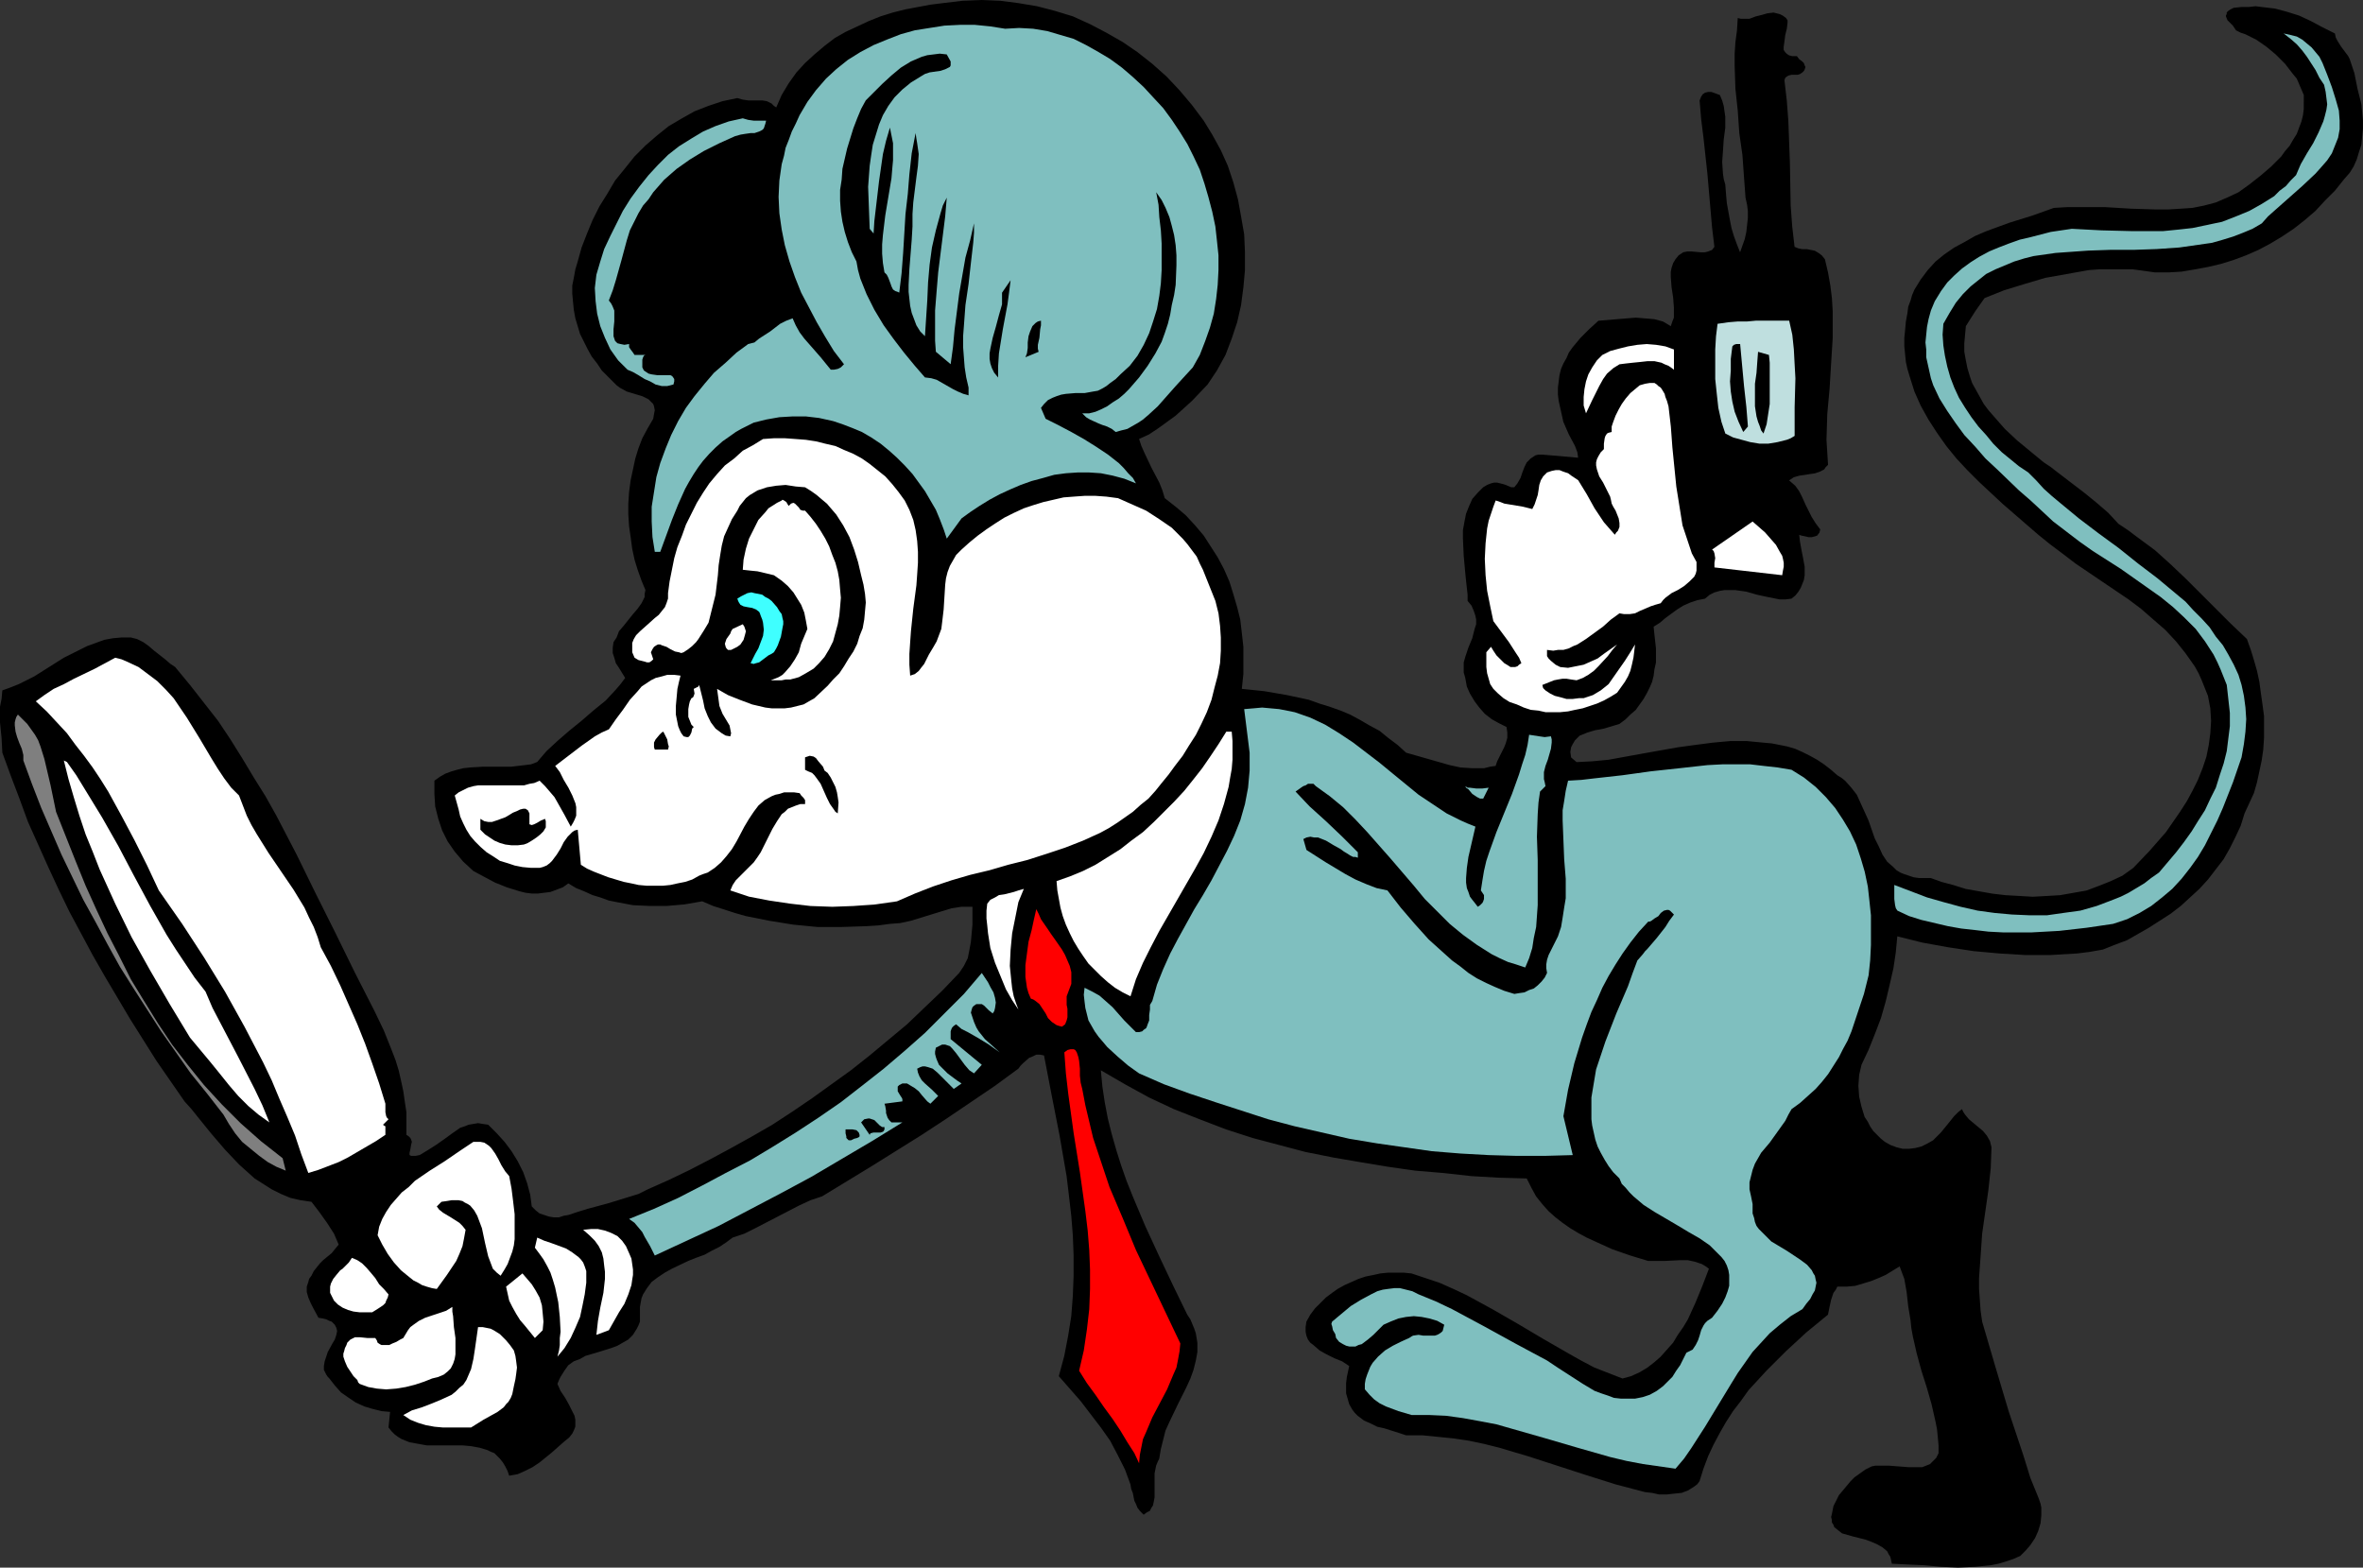 <?xml version="1.0" encoding="UTF-8" standalone="no"?>
<svg
   version="1.0"
   width="129.766mm"
   height="86.092mm"
   id="svg39"
   sodipodi:docname="Sleuth - Mouse.wmf"
   xmlns:inkscape="http://www.inkscape.org/namespaces/inkscape"
   xmlns:sodipodi="http://sodipodi.sourceforge.net/DTD/sodipodi-0.dtd"
   xmlns="http://www.w3.org/2000/svg"
   xmlns:svg="http://www.w3.org/2000/svg">
  <rect width="100%" height="100%" fill="#333333" stroke="none"/>
  <sodipodi:namedview
     id="namedview39"
     pagecolor="#ffffff"
     bordercolor="#000000"
     borderopacity="0.25"
     inkscape:showpageshadow="2"
     inkscape:pageopacity="0.0"
     inkscape:pagecheckerboard="0"
     inkscape:deskcolor="#d1d1d1"
     inkscape:document-units="mm" />
  <defs
     id="defs1">
    <pattern
       id="WMFhbasepattern"
       patternUnits="userSpaceOnUse"
       width="6"
       height="6"
       x="0"
       y="0" />
  </defs>
  <path
     style="fill:#000000;fill-opacity:1;fill-rule:evenodd;stroke:none"
     d="m 249.833,25.042 1.778,2.908 1.778,3.231 1.454,3.231 1.131,3.393 0.97,3.554 0.646,3.554 0.646,3.716 0.162,3.716 v 3.716 l -0.323,3.554 -0.485,3.716 -0.808,3.554 -1.131,3.393 -1.293,3.393 -1.778,3.231 -0.97,1.454 -0.97,1.454 -3.232,3.393 -3.394,3.07 -1.778,1.292 -1.778,1.292 -1.939,1.292 -2.101,0.969 0.485,1.454 0.646,1.454 1.454,3.07 1.616,3.07 0.646,1.616 0.485,1.616 2.262,1.777 2.101,1.777 1.939,2.1 1.778,2.1 1.454,2.262 1.454,2.262 1.293,2.423 1.131,2.585 0.808,2.585 0.808,2.747 0.646,2.585 0.323,2.747 0.323,2.908 v 2.908 2.747 l -0.323,3.07 4.686,0.485 4.686,0.808 4.525,0.969 2.262,0.808 2.101,0.646 2.262,0.808 1.939,0.808 2.101,1.131 1.939,1.131 2.101,1.131 1.778,1.454 1.939,1.454 1.778,1.616 2.262,0.646 2.262,0.646 4.525,1.292 2.262,0.485 2.424,0.162 h 1.293 1.131 l 1.293,-0.323 1.131,-0.162 0.323,-0.969 0.485,-0.969 0.97,-1.939 0.323,-0.808 0.323,-1.131 v -1.131 l -0.162,-1.131 -1.616,-0.808 -1.454,-0.808 -1.454,-1.131 -1.131,-1.292 -0.97,-1.292 -0.97,-1.616 -0.646,-1.454 -0.323,-1.777 -0.323,-1.131 v -1.131 -0.969 l 0.323,-1.131 0.646,-1.939 0.808,-1.939 0.485,-1.939 0.323,-0.969 v -0.969 l -0.162,-0.808 -0.323,-0.969 -0.485,-1.131 -0.808,-0.969 v -1.292 l -0.162,-1.454 -0.162,-1.454 -0.162,-1.616 -0.323,-3.554 -0.162,-3.554 v -1.777 l 0.323,-1.777 0.323,-1.616 0.646,-1.616 0.646,-1.454 1.131,-1.292 1.131,-1.131 0.808,-0.485 0.808,-0.323 0.646,-0.162 h 0.646 l 1.293,0.323 0.485,0.162 1.131,0.485 h 0.646 l 0.646,-0.808 0.646,-1.131 0.323,-0.969 0.485,-1.292 0.485,-0.969 0.808,-0.808 0.485,-0.323 0.485,-0.323 0.646,-0.162 h 0.808 l 7.434,0.646 -0.162,-1.131 -0.485,-1.292 -1.293,-2.423 -1.131,-2.585 -0.323,-1.454 -0.323,-1.454 -0.323,-1.454 -0.162,-1.292 v -1.454 l 0.162,-1.292 0.162,-1.292 0.323,-1.292 0.485,-1.131 0.646,-1.131 0.485,-1.131 0.808,-1.131 1.616,-1.939 1.778,-1.777 1.939,-1.777 1.939,-0.162 1.939,-0.162 3.878,-0.323 1.939,0.162 1.939,0.162 1.778,0.485 1.616,0.969 0.323,-0.969 0.323,-0.808 v -1.131 -0.969 l -0.162,-2.1 -0.323,-2.1 -0.162,-2.1 v -1.131 l 0.162,-0.808 0.323,-0.969 0.485,-0.808 0.646,-0.808 0.97,-0.646 0.808,-0.162 h 0.97 l 1.778,0.162 h 0.97 l 0.646,-0.162 0.808,-0.323 0.485,-0.646 -0.485,-4.039 -0.323,-3.716 -0.646,-7.432 -0.808,-7.432 -0.485,-3.877 -0.323,-3.877 0.323,-0.808 0.323,-0.485 0.485,-0.323 0.646,-0.162 h 0.646 l 0.485,0.162 1.293,0.485 0.485,1.131 0.323,1.131 0.162,1.131 0.162,1.131 v 2.262 l -0.323,2.423 -0.162,2.423 -0.162,2.262 0.162,2.423 0.162,1.131 0.323,1.131 0.162,2.1 0.162,1.777 0.323,1.777 0.323,1.777 0.323,1.616 0.485,1.616 0.646,1.777 0.646,1.616 0.97,-2.747 0.323,-1.454 0.162,-1.454 0.162,-1.454 v -1.454 l -0.162,-1.292 -0.323,-1.454 -0.323,-4.362 -0.323,-4.524 -0.646,-4.524 -0.323,-4.685 -0.485,-4.524 -0.162,-4.847 v -2.423 l 0.162,-2.423 0.323,-2.423 0.162,-2.585 0.646,0.162 h 0.646 1.131 l 1.293,-0.485 1.293,-0.323 1.131,-0.323 1.293,-0.162 0.646,0.162 0.646,0.162 0.646,0.323 0.646,0.485 0.323,0.485 v 0.485 l -0.162,1.292 -0.323,1.292 -0.162,1.292 -0.162,1.131 v 0.646 l 0.323,0.485 0.323,0.323 0.485,0.323 0.646,0.162 h 0.97 l 0.485,0.646 0.646,0.485 0.323,0.323 0.162,0.485 0.162,0.323 -0.162,0.485 -0.162,0.323 -0.323,0.323 -0.485,0.323 -0.485,0.162 h -1.293 l -0.646,0.162 -0.485,0.323 -0.162,0.162 -0.162,0.485 0.485,4.201 0.323,4.201 0.162,4.362 0.162,4.362 0.162,8.886 0.323,4.362 0.485,4.201 0.808,0.323 0.808,0.162 h 0.97 l 1.616,0.323 0.808,0.485 0.646,0.485 0.646,0.808 0.646,2.747 0.485,2.747 0.323,2.585 0.162,2.747 v 2.747 2.747 l -0.323,5.17 -0.323,5.332 -0.485,5.332 -0.162,5.332 0.162,2.585 0.162,2.585 -0.485,0.485 -0.323,0.485 -0.97,0.485 -0.97,0.323 -1.131,0.162 -2.101,0.323 -1.131,0.323 -0.97,0.646 1.293,1.131 0.808,1.131 0.646,1.292 0.646,1.454 1.293,2.585 0.808,1.292 0.97,1.292 -0.162,0.646 -0.485,0.646 -0.485,0.162 -0.646,0.162 h -0.646 l -0.646,-0.162 -0.808,-0.162 -0.485,-0.162 0.162,1.454 0.323,1.777 0.323,1.616 0.323,1.777 v 1.777 l -0.162,0.969 -0.323,0.808 -0.323,0.808 -0.485,0.808 -0.646,0.808 -0.808,0.646 -1.293,0.162 h -1.131 l -2.424,-0.485 -2.262,-0.485 -2.262,-0.646 -2.262,-0.323 h -1.131 -1.131 l -0.97,0.162 -1.131,0.323 -0.97,0.485 -0.97,0.808 -1.616,0.323 -1.454,0.485 -1.454,0.646 -1.293,0.808 -2.424,1.777 -1.131,0.969 -1.293,0.808 0.162,1.616 0.162,1.454 0.162,1.454 v 1.616 1.292 l -0.323,1.454 -0.162,1.292 -0.323,1.292 -0.485,1.131 -0.646,1.292 -0.646,1.131 -0.808,1.131 -0.808,1.131 -1.131,0.969 -0.97,0.969 -1.293,0.969 -1.616,0.485 -1.616,0.485 -0.808,0.162 -0.97,0.162 -1.616,0.485 -0.808,0.323 -0.808,0.323 -0.485,0.485 -0.485,0.485 -0.485,0.808 -0.323,0.646 -0.162,0.969 0.162,1.131 1.131,0.969 3.232,-0.162 3.394,-0.323 3.555,-0.646 3.555,-0.646 7.272,-1.292 3.555,-0.485 3.717,-0.485 3.555,-0.323 h 3.555 l 3.394,0.323 1.778,0.162 1.616,0.323 1.616,0.323 1.616,0.485 1.454,0.646 1.616,0.808 1.454,0.808 1.454,0.969 1.454,1.131 1.293,1.131 0.808,0.485 0.808,0.646 1.293,1.454 1.131,1.454 0.808,1.777 0.808,1.777 0.808,1.777 1.293,3.716 0.808,1.616 0.808,1.777 0.97,1.454 1.293,1.131 0.646,0.646 0.808,0.485 0.808,0.323 0.97,0.323 0.97,0.323 1.131,0.162 h 1.131 1.293 l 2.262,0.808 2.424,0.646 2.586,0.808 2.747,0.485 2.747,0.485 2.747,0.323 2.909,0.162 2.747,0.162 2.909,-0.162 2.747,-0.162 2.747,-0.485 2.747,-0.485 2.586,-0.969 2.424,-0.969 2.424,-1.131 2.262,-1.616 3.394,-3.554 3.394,-3.877 1.454,-2.1 1.454,-2.1 1.454,-2.262 1.131,-2.1 1.131,-2.262 0.97,-2.423 0.808,-2.423 0.485,-2.423 0.323,-2.423 0.162,-2.585 -0.162,-2.585 -0.485,-2.585 -0.646,-1.616 -0.646,-1.616 -0.646,-1.454 -0.808,-1.454 -1.939,-2.747 -1.939,-2.423 -2.262,-2.423 -2.424,-2.1 -2.586,-2.262 -2.586,-1.939 -5.494,-3.716 -5.494,-3.716 -2.747,-2.1 -2.586,-1.939 -2.586,-2.1 -2.424,-2.1 -2.424,-2.1 -2.424,-2.1 -2.424,-2.262 -2.424,-2.262 -2.424,-2.423 -2.262,-2.423 -2.101,-2.585 -1.939,-2.747 -1.778,-2.747 -1.616,-2.908 -1.293,-2.908 -0.97,-3.07 -0.485,-1.616 -0.323,-1.454 -0.162,-1.616 -0.162,-1.616 v -1.777 l 0.162,-1.616 0.162,-1.777 0.323,-1.777 0.162,-1.292 0.485,-1.292 0.323,-1.131 0.485,-1.131 1.293,-2.1 1.454,-1.939 1.616,-1.777 1.778,-1.454 2.101,-1.454 2.101,-1.131 2.262,-1.292 2.262,-0.969 4.848,-1.777 4.686,-1.454 4.525,-1.616 2.747,-0.162 h 2.586 5.333 l 5.333,0.323 5.171,0.162 h 2.586 l 2.586,-0.162 2.424,-0.162 2.424,-0.485 2.424,-0.646 2.262,-0.969 2.424,-1.131 2.262,-1.616 2.262,-1.777 2.262,-1.939 2.101,-2.1 0.808,-1.131 0.97,-1.131 0.646,-1.131 0.808,-1.292 0.485,-1.292 0.485,-1.292 0.323,-1.292 0.162,-1.292 V 21.165 19.711 l -0.485,-1.131 -0.485,-1.131 -0.485,-1.131 -0.808,-0.969 -1.616,-2.1 -1.939,-1.939 -1.939,-1.616 -2.101,-1.454 -2.262,-1.131 -0.97,-0.323 -0.97,-0.485 -0.323,-0.485 -0.323,-0.485 -1.131,-1.131 -0.323,-0.808 V 3.231 l 0.162,-0.323 V 2.585 l 0.323,-0.323 0.485,-0.323 0.646,-0.323 1.616,-0.162 h 1.454 l 1.454,-0.162 1.293,0.162 2.747,0.323 2.424,0.646 2.586,0.808 2.424,1.131 2.424,1.292 2.586,1.292 0.162,0.808 0.323,0.646 0.808,1.292 0.485,0.646 0.485,0.646 0.485,0.646 0.323,0.646 0.97,2.908 0.646,3.231 0.808,3.231 0.323,3.393 v 1.616 l -0.162,1.616 -0.162,1.777 -0.485,1.454 -0.485,1.616 -0.646,1.454 -0.808,1.292 -1.131,1.292 -1.939,2.423 -2.101,2.1 -1.939,2.1 -2.262,1.939 -2.262,1.777 -2.424,1.616 -2.424,1.454 -2.424,1.292 -2.586,1.131 -2.586,0.969 -2.586,0.808 -2.747,0.646 -2.586,0.485 -2.909,0.485 -2.747,0.162 h -2.747 l -2.262,-0.323 -2.424,-0.323 h -2.262 -2.262 -2.262 l -2.262,0.162 -4.525,0.808 -4.525,0.808 -4.363,1.292 -4.202,1.292 -4.04,1.616 -1.939,2.747 -1.939,3.07 -0.162,1.777 -0.162,1.777 v 1.777 l 0.323,1.777 0.323,1.616 0.485,1.616 0.485,1.454 0.808,1.454 0.808,1.454 0.808,1.454 0.97,1.292 1.131,1.292 2.262,2.585 2.586,2.423 2.747,2.262 2.747,2.262 1.454,0.969 1.454,1.131 2.747,2.1 2.747,2.1 2.586,2.1 2.424,2.1 2.101,2.262 1.939,1.292 1.939,1.454 3.717,2.747 3.232,2.908 3.232,3.07 3.07,3.07 3.07,3.07 3.07,3.07 3.394,3.231 0.808,2.262 0.646,2.1 0.646,2.262 0.485,2.262 0.323,2.423 0.323,2.262 0.323,2.423 v 2.262 2.262 l -0.162,2.423 -0.323,2.262 -0.485,2.262 -0.485,2.262 -0.646,2.262 -0.97,2.1 -0.97,2.1 -0.808,2.585 -1.131,2.423 -1.131,2.262 -1.293,2.262 -1.616,2.1 -1.616,2.1 -1.778,1.939 -1.939,1.777 -1.939,1.777 -2.101,1.616 -2.262,1.454 -2.262,1.454 -2.262,1.292 -2.262,1.292 -2.586,0.969 -2.424,0.969 -2.747,0.485 -2.586,0.323 -5.494,0.323 h -5.333 l -5.333,-0.323 -5.333,-0.485 -5.333,-0.808 -5.333,-0.969 -5.171,-1.292 -0.323,3.393 -0.485,3.231 -0.808,3.554 -0.808,3.393 -0.97,3.393 -1.293,3.393 -1.293,3.231 -1.454,3.07 -0.485,2.1 -0.162,2.262 0.162,2.262 0.485,2.1 0.646,2.1 0.646,0.969 0.485,0.969 0.646,0.969 0.808,0.808 0.808,0.808 0.808,0.646 1.131,0.646 1.293,0.485 1.293,0.323 h 1.293 l 1.293,-0.162 1.293,-0.323 1.293,-0.646 1.131,-0.646 0.808,-0.808 0.808,-0.808 1.454,-1.777 1.293,-1.616 0.808,-0.808 0.808,-0.646 0.323,0.646 0.323,0.485 0.808,0.969 1.939,1.616 0.97,0.808 0.808,0.969 0.646,1.131 0.162,0.646 0.162,0.646 -0.162,4.362 -0.485,4.524 -1.293,9.047 -0.323,4.685 -0.323,4.524 v 2.262 l 0.162,2.262 0.162,2.262 0.323,2.262 2.747,9.371 2.747,9.209 3.07,9.209 1.454,4.685 1.778,4.362 0.323,0.969 0.162,0.808 v 1.616 l -0.162,1.616 -0.485,1.616 -0.646,1.454 -0.97,1.454 -0.97,1.131 -1.131,1.131 -1.454,0.646 -1.454,0.485 -1.616,0.485 -1.616,0.323 -1.616,0.162 -1.616,0.162 -3.555,0.162 -3.555,-0.162 -3.394,-0.323 -3.555,-0.162 -3.232,-0.162 -0.162,-0.808 -0.162,-0.646 -0.323,-0.485 -0.323,-0.646 -0.97,-0.808 -1.131,-0.646 -1.131,-0.485 -1.293,-0.485 -1.293,-0.323 -1.293,-0.323 -1.131,-0.323 -1.131,-0.323 -0.808,-0.646 -0.808,-0.646 -0.162,-0.485 -0.323,-0.485 v -0.485 l -0.162,-0.646 0.162,-0.646 0.162,-0.808 0.162,-0.808 0.485,-0.969 0.646,-1.292 0.808,-0.969 0.808,-0.969 0.808,-0.969 0.808,-0.808 1.131,-0.808 1.131,-0.808 1.293,-0.646 0.808,-0.162 h 0.808 1.939 l 2.101,0.162 2.101,0.162 h 1.778 0.97 l 0.808,-0.323 0.808,-0.323 0.646,-0.646 0.646,-0.646 0.485,-0.969 v -1.616 l -0.162,-1.777 -0.162,-1.616 -0.323,-1.616 -0.808,-3.554 -0.97,-3.393 -1.131,-3.554 -0.97,-3.554 -0.808,-3.554 -0.323,-1.777 -0.162,-1.616 -0.485,-2.908 -0.323,-2.908 -0.485,-2.747 -0.485,-1.292 -0.485,-1.292 -2.909,1.777 -1.454,0.646 -1.616,0.646 -1.616,0.485 -1.616,0.485 -1.778,0.162 h -1.939 l -0.323,0.646 -0.485,0.646 -0.485,1.454 -0.323,1.454 -0.323,1.616 -4.525,3.716 -4.202,3.877 -4.04,4.039 -3.717,4.039 -1.616,2.262 -1.616,2.1 -1.454,2.262 -1.293,2.262 -1.293,2.423 -1.131,2.423 -0.97,2.585 -0.808,2.585 -0.485,0.646 -0.646,0.485 -1.293,0.808 -1.293,0.485 -1.616,0.162 -1.454,0.162 h -1.616 l -1.454,-0.323 -1.454,-0.162 -6.141,-1.616 -6.141,-1.939 -11.958,-3.877 -5.979,-1.777 -3.232,-0.808 -3.07,-0.646 -3.232,-0.485 -3.232,-0.323 -3.232,-0.323 h -3.394 l -1.454,-0.485 -3.07,-0.969 -1.454,-0.323 -1.293,-0.646 -1.454,-0.646 -1.293,-0.969 -0.646,-0.646 -0.485,-0.646 -0.646,-1.131 -0.323,-1.131 -0.323,-1.131 v -1.131 -0.969 l 0.162,-1.292 0.485,-2.262 -1.454,-0.969 -1.616,-0.646 -1.616,-0.808 -1.454,-0.808 -1.293,-1.131 -0.646,-0.485 -0.485,-0.646 -0.323,-0.808 -0.162,-0.808 v -0.969 l 0.162,-1.131 0.808,-1.454 0.97,-1.292 1.131,-1.131 1.131,-1.131 1.293,-0.969 1.131,-0.808 1.454,-0.808 1.454,-0.646 1.454,-0.646 1.454,-0.485 1.616,-0.323 1.454,-0.323 1.616,-0.162 h 3.232 l 1.616,0.162 2.909,0.969 2.909,0.969 2.909,1.292 2.747,1.292 5.333,2.908 5.333,3.07 5.171,3.07 5.333,3.07 2.586,1.454 2.747,1.454 2.909,1.131 2.909,1.131 1.778,-0.485 1.778,-0.808 1.616,-0.969 1.454,-1.131 1.293,-1.131 1.293,-1.454 1.293,-1.454 0.97,-1.616 1.131,-1.616 0.97,-1.616 1.616,-3.554 1.454,-3.554 1.293,-3.393 -0.646,-0.485 -0.808,-0.485 -1.454,-0.485 -1.454,-0.323 h -1.616 l -3.232,0.162 h -1.616 -1.778 l -3.717,-1.131 -3.717,-1.292 -3.555,-1.616 -1.778,-0.808 -1.778,-0.969 -1.616,-0.969 -1.616,-1.131 -1.454,-1.131 -1.454,-1.292 -1.293,-1.454 -1.293,-1.616 -0.97,-1.777 -0.97,-1.939 -5.818,-0.162 -5.656,-0.323 -5.818,-0.646 -5.818,-0.485 -5.656,-0.808 -5.818,-0.969 -5.656,-0.969 -5.656,-1.131 -5.494,-1.454 -5.494,-1.454 -5.494,-1.777 -5.494,-2.1 -5.333,-2.1 -5.171,-2.423 -5.01,-2.747 -5.01,-2.908 0.323,3.393 0.485,3.231 0.646,3.393 0.808,3.231 0.97,3.393 0.97,3.07 1.131,3.231 1.293,3.231 2.586,6.139 2.909,6.301 2.909,6.139 2.909,5.978 0.646,0.969 0.808,1.939 0.323,0.969 0.323,1.939 v 1.939 l -0.323,1.777 -0.485,1.939 -0.646,1.777 -0.808,1.777 -1.778,3.554 -1.778,3.716 -0.808,1.777 -0.485,1.939 -0.485,1.939 -0.323,1.939 -0.323,0.646 -0.323,0.808 -0.162,0.808 -0.162,0.808 v 1.616 1.777 1.616 l -0.162,0.808 -0.162,0.808 -0.323,0.485 -0.323,0.646 -0.646,0.323 -0.646,0.485 -0.808,-0.808 -0.485,-0.646 -0.323,-0.808 -0.323,-0.646 -0.323,-1.616 -0.323,-0.808 -0.162,-0.969 -1.131,-3.07 -1.454,-2.908 -1.616,-3.07 -1.939,-2.747 -2.101,-2.747 -2.101,-2.747 -4.525,-5.17 1.131,-4.201 0.808,-4.201 0.646,-4.039 0.323,-4.201 0.162,-4.201 v -4.201 l -0.162,-4.201 -0.323,-4.039 -0.485,-4.201 -0.485,-4.039 -1.454,-8.401 -1.616,-8.24 -1.616,-8.401 -0.808,-0.162 h -0.808 l -0.646,0.323 -0.808,0.323 -1.293,1.131 -0.485,0.485 -0.485,0.646 -4.848,3.554 -5.01,3.393 -5.01,3.393 -5.171,3.393 -10.342,6.462 -10.342,6.301 -2.424,0.808 -2.424,1.131 -9.05,4.685 -2.262,1.131 -2.424,0.808 -1.293,0.969 -1.454,0.969 -1.616,0.808 -1.454,0.808 -1.778,0.646 -1.616,0.646 -3.394,1.616 -1.454,0.808 -1.454,0.969 -1.293,0.969 -0.97,1.292 -0.808,1.292 -0.323,0.808 -0.323,1.777 v 0.969 0.969 1.131 l -0.323,0.808 -0.323,0.646 -0.808,1.292 -0.97,0.969 -1.131,0.646 -1.131,0.646 -1.293,0.485 -2.586,0.808 -2.747,0.808 -1.131,0.646 -1.293,0.485 -1.131,0.808 -0.808,1.131 -0.808,1.292 -0.323,0.646 -0.323,0.808 0.646,1.454 0.97,1.454 0.808,1.454 0.808,1.616 0.323,0.646 0.162,0.808 v 0.808 0.646 l -0.323,0.808 -0.323,0.646 -0.646,0.808 -0.808,0.646 -1.293,1.131 -1.454,1.292 -2.586,2.1 -1.454,0.969 -1.616,0.808 -1.454,0.646 -1.778,0.323 -0.323,-0.969 -0.485,-0.969 -0.485,-0.808 -0.646,-0.808 -0.485,-0.485 -0.646,-0.646 -0.808,-0.323 -0.646,-0.323 -1.616,-0.485 -1.778,-0.323 -1.778,-0.162 H 94.213 92.273 90.334 88.557 l -1.778,-0.323 -1.778,-0.323 -1.616,-0.646 -0.808,-0.485 -0.646,-0.485 -0.646,-0.646 -0.646,-0.808 0.323,-3.231 -1.778,-0.162 -1.939,-0.485 -1.616,-0.485 -1.778,-0.808 -1.454,-0.969 -1.616,-1.131 -1.293,-1.454 -1.131,-1.454 -0.323,-0.323 -0.323,-0.485 -0.485,-0.969 v -0.808 l 0.162,-0.969 0.323,-0.969 0.323,-0.969 0.97,-1.777 0.485,-0.808 0.323,-0.969 0.162,-0.808 -0.162,-0.646 -0.323,-0.646 -0.323,-0.323 -0.323,-0.323 -0.485,-0.162 -0.646,-0.323 -0.646,-0.162 -0.97,-0.162 -1.131,-2.1 -0.485,-0.969 -0.485,-1.131 -0.323,-1.131 v -1.131 l 0.323,-0.969 0.162,-0.646 0.485,-0.646 0.485,-0.969 0.646,-0.808 0.646,-0.808 0.646,-0.646 1.778,-1.454 0.646,-0.808 0.808,-0.969 -0.97,-2.262 -1.454,-2.262 -1.616,-2.262 -1.616,-2.1 -2.262,-0.323 -2.101,-0.485 -1.939,-0.808 -1.939,-0.969 -1.778,-1.131 -1.778,-1.131 -1.616,-1.454 -1.616,-1.454 -2.909,-3.07 -2.909,-3.393 -2.747,-3.393 -1.293,-1.616 -1.454,-1.616 -5.818,-8.401 -5.494,-8.724 -2.586,-4.362 -2.586,-4.362 -2.586,-4.524 -4.848,-9.047 -2.262,-4.685 -2.101,-4.524 -2.101,-4.685 -2.101,-4.685 -1.778,-4.847 -1.778,-4.685 L 0.485,156.231 0.323,153.161 0,149.93 v -1.616 -1.616 l 0.323,-1.616 0.162,-1.777 1.778,-0.646 1.616,-0.646 3.232,-1.616 6.141,-3.877 3.232,-1.616 1.616,-0.808 1.778,-0.646 1.778,-0.646 1.778,-0.323 1.778,-0.162 h 1.939 l 1.293,0.323 1.293,0.646 1.131,0.808 1.131,0.969 2.262,1.777 1.131,0.969 0.97,0.646 3.07,3.716 2.909,3.716 2.909,3.716 2.586,3.877 2.424,3.877 2.424,4.039 2.424,3.877 2.262,4.039 4.202,8.078 4.04,8.24 4.04,8.078 4.04,8.24 4.04,7.917 1.939,4.039 1.616,4.039 0.808,2.1 0.646,2.1 0.485,2.1 0.485,2.262 0.323,2.262 0.323,2.1 v 2.262 2.423 l 0.485,0.323 0.323,0.323 0.162,0.323 0.162,0.485 -0.162,0.646 -0.162,0.969 -0.162,0.646 v 0.162 0.323 l 0.323,0.162 h 0.323 0.646 l 0.808,-0.162 1.616,-0.969 1.778,-1.131 1.616,-1.131 1.778,-1.292 1.616,-1.131 0.97,-0.323 0.808,-0.323 0.97,-0.162 0.97,-0.162 0.97,0.162 1.131,0.162 1.778,1.777 1.616,1.777 1.454,1.939 1.293,2.1 1.131,2.262 0.808,2.262 0.646,2.423 0.323,2.423 0.808,0.808 0.808,0.646 0.97,0.323 0.97,0.323 0.97,0.162 h 1.131 l 0.97,-0.323 0.97,-0.162 1.939,-0.646 2.101,-0.646 4.202,-1.131 4.202,-1.292 2.101,-0.646 1.939,-0.969 4.363,-1.939 4.363,-2.1 4.363,-2.262 4.202,-2.262 4.363,-2.423 4.202,-2.423 4.202,-2.747 4.04,-2.747 4.04,-2.908 4.04,-2.908 3.878,-3.07 3.878,-3.231 3.878,-3.231 3.717,-3.554 3.555,-3.393 3.555,-3.716 0.97,-1.454 0.808,-1.616 0.323,-1.616 0.323,-1.777 0.162,-1.777 0.162,-1.777 v -3.716 h -1.131 -1.131 l -2.101,0.323 -2.101,0.646 -2.101,0.646 -4.202,1.292 -2.262,0.485 -2.101,0.162 -2.424,0.323 -2.586,0.162 -5.01,0.162 h -5.01 l -5.01,-0.485 -5.01,-0.808 -4.848,-0.969 -2.262,-0.646 -4.525,-1.454 -2.262,-0.969 -3.717,0.646 -3.717,0.323 h -3.394 l -3.555,-0.162 -3.394,-0.646 -1.616,-0.323 -1.778,-0.646 -1.616,-0.485 -1.778,-0.808 -1.616,-0.646 -1.616,-0.969 -1.131,0.808 -1.293,0.485 -1.293,0.485 -1.293,0.162 -1.293,0.162 h -1.293 l -1.293,-0.162 -1.293,-0.323 -2.586,-0.808 -2.424,-0.969 -2.424,-1.292 -2.101,-1.131 -2.101,-1.939 -1.778,-2.1 -1.454,-2.1 -1.131,-2.262 -0.808,-2.423 -0.646,-2.585 -0.162,-2.585 v -2.747 l 1.131,-0.808 1.131,-0.646 1.293,-0.485 1.131,-0.323 1.293,-0.323 1.454,-0.162 2.747,-0.162 h 2.909 2.909 l 2.747,-0.323 1.293,-0.162 1.293,-0.485 0.97,-1.131 0.97,-1.131 2.262,-2.1 2.424,-2.1 2.586,-2.1 2.424,-2.1 2.586,-2.1 2.101,-2.262 0.97,-1.131 0.97,-1.292 -1.293,-2.1 -0.646,-0.969 -0.323,-1.131 -0.323,-0.969 v -1.131 l 0.162,-1.131 0.646,-0.969 0.485,-1.292 0.97,-1.131 1.939,-2.423 0.97,-1.131 0.808,-1.131 0.646,-1.292 v -0.646 l 0.162,-0.808 -0.808,-1.939 -0.808,-2.262 -0.646,-2.1 -0.485,-2.262 -0.323,-2.423 -0.323,-2.262 -0.162,-2.423 v -2.262 l 0.162,-2.423 0.323,-2.423 0.485,-2.262 0.485,-2.262 0.646,-2.1 0.808,-2.1 1.131,-2.1 1.131,-1.939 0.162,-0.969 0.162,-0.808 -0.162,-0.808 -0.162,-0.485 -0.485,-0.485 -0.485,-0.485 -0.646,-0.323 -0.646,-0.323 -1.616,-0.485 -1.616,-0.485 -1.454,-0.808 -0.646,-0.485 -0.485,-0.485 -1.293,-1.292 -1.293,-1.292 -0.97,-1.454 -1.131,-1.454 -0.808,-1.454 -0.808,-1.616 -0.808,-1.616 -0.485,-1.616 -0.485,-1.616 -0.323,-1.777 -0.162,-1.616 -0.162,-1.777 v -1.616 l 0.323,-1.616 0.323,-1.777 0.485,-1.616 0.808,-2.908 1.131,-2.908 1.131,-2.747 1.454,-2.908 1.616,-2.585 1.616,-2.747 2.101,-2.585 1.939,-2.423 2.262,-2.262 2.424,-2.1 2.424,-1.939 2.747,-1.616 2.586,-1.454 2.909,-1.131 2.909,-0.969 3.07,-0.646 1.131,0.323 1.131,0.162 h 1.131 0.97 0.808 l 0.97,0.162 0.97,0.485 0.485,0.485 0.485,0.323 1.131,-2.585 1.454,-2.423 1.616,-2.262 1.778,-1.939 1.939,-1.777 2.101,-1.777 2.101,-1.616 2.262,-1.292 2.424,-1.131 2.424,-1.131 2.424,-0.969 2.586,-0.808 2.586,-0.646 2.586,-0.485 2.586,-0.485 2.586,-0.323 4.04,-0.485 L 203.777,0 l 3.878,0.162 3.717,0.485 3.878,0.646 3.717,0.969 3.717,1.131 3.555,1.616 3.394,1.777 3.394,1.939 3.07,2.1 3.07,2.423 2.909,2.585 2.747,2.908 2.586,3.07 z"
     id="path1" />
  <path
     style="fill:#7fbfbf;fill-opacity:1;fill-rule:evenodd;stroke:none"
     d="m 246.44,29.889 1.293,2.585 1.293,2.747 0.97,2.908 0.808,2.747 0.808,3.07 0.646,3.07 0.323,2.908 0.323,3.07 v 3.07 l -0.162,3.07 -0.323,2.908 -0.485,3.07 -0.808,2.908 -0.97,2.747 -1.131,2.908 -1.454,2.585 -1.778,1.939 -1.778,1.939 -3.717,4.201 -1.939,1.777 -1.131,0.969 -0.97,0.646 -1.131,0.646 -1.131,0.646 -1.293,0.323 -1.131,0.323 -0.808,-0.646 -0.97,-0.485 -0.97,-0.323 -0.808,-0.323 -1.778,-0.808 -0.808,-0.485 -0.808,-0.808 h 1.454 l 1.293,-0.323 1.131,-0.485 1.293,-0.646 1.131,-0.808 1.293,-0.808 1.131,-0.969 0.97,-0.969 2.101,-2.423 1.778,-2.423 1.616,-2.585 1.293,-2.423 0.646,-1.777 0.646,-1.939 0.485,-1.939 0.323,-1.939 0.485,-2.1 0.323,-2.1 0.162,-4.039 V 52.992 l -0.162,-2.1 -0.323,-2.1 -0.485,-1.939 -0.485,-1.777 -0.808,-1.939 -0.808,-1.616 -1.131,-1.616 0.485,2.585 0.162,2.585 0.323,2.747 0.162,2.747 v 2.747 2.747 l -0.162,2.747 -0.323,2.585 -0.485,2.747 -0.808,2.585 -0.808,2.423 -1.131,2.423 -1.293,2.262 -1.616,2.1 -1.939,1.777 -0.97,0.969 -1.131,0.808 -0.808,0.646 -0.808,0.485 -0.97,0.485 -0.97,0.162 -1.778,0.323 h -1.939 l -1.939,0.162 -0.97,0.162 -0.97,0.323 -0.808,0.323 -0.97,0.485 -0.808,0.808 -0.646,0.808 0.97,2.262 2.586,1.292 2.747,1.454 2.586,1.454 2.586,1.616 2.424,1.616 2.262,1.777 0.97,0.969 0.97,1.131 0.97,0.969 0.646,1.131 -2.424,-0.969 -2.424,-0.646 -2.424,-0.485 -2.424,-0.162 h -2.424 l -2.424,0.162 -2.424,0.323 -2.262,0.646 -2.424,0.646 -2.262,0.808 -2.262,0.969 -2.101,0.969 -2.101,1.131 -2.101,1.292 -1.939,1.292 -1.778,1.292 -3.07,4.201 -0.646,-1.939 -0.808,-2.1 -0.808,-1.939 -1.131,-1.939 -1.131,-1.939 -1.293,-1.777 -1.293,-1.777 -1.616,-1.777 -1.616,-1.616 -1.616,-1.454 -1.778,-1.454 -1.939,-1.292 -1.939,-1.131 -1.939,-0.808 -2.101,-0.808 -1.939,-0.646 -2.909,-0.646 -2.747,-0.323 h -2.747 l -2.747,0.162 -2.747,0.485 -1.293,0.323 -1.293,0.323 -1.293,0.646 -1.293,0.646 -1.131,0.646 -1.131,0.808 -1.616,1.131 -1.454,1.292 -1.293,1.292 -1.293,1.454 -0.97,1.292 -0.97,1.454 -0.97,1.616 -0.808,1.454 -1.454,3.231 -1.293,3.231 -2.424,6.624 h -1.131 l -0.485,-3.07 -0.162,-3.231 v -3.07 l 0.485,-3.07 0.485,-3.07 0.808,-2.908 1.131,-3.07 1.131,-2.747 1.454,-2.908 1.616,-2.747 1.778,-2.423 2.101,-2.585 1.939,-2.262 2.424,-2.1 2.262,-2.1 2.424,-1.777 1.293,-0.323 0.97,-0.808 2.262,-1.454 2.101,-1.616 1.293,-0.646 1.293,-0.485 0.646,1.454 0.808,1.454 0.97,1.292 1.131,1.292 1.131,1.292 1.131,1.292 2.101,2.585 h 0.646 l 0.808,-0.162 0.646,-0.323 0.646,-0.646 -2.101,-2.747 -1.778,-2.908 -1.778,-3.07 -1.616,-3.07 -1.616,-3.07 -1.293,-3.231 -1.131,-3.231 -0.97,-3.393 -0.646,-3.231 -0.485,-3.393 -0.162,-3.393 0.162,-3.393 0.485,-3.393 0.485,-1.777 0.323,-1.616 0.646,-1.616 0.646,-1.777 0.808,-1.616 0.808,-1.777 1.616,-2.747 1.778,-2.423 2.101,-2.423 2.101,-1.939 2.424,-1.939 2.586,-1.616 2.747,-1.454 2.747,-1.131 2.909,-1.131 2.909,-0.808 3.07,-0.485 3.07,-0.485 3.232,-0.162 h 3.07 l 3.232,0.323 3.07,0.485 2.909,-0.162 2.909,0.162 2.909,0.485 2.747,0.808 2.747,0.808 2.586,1.292 2.586,1.454 2.424,1.454 2.424,1.777 2.262,1.939 2.262,2.1 1.939,2.1 2.101,2.262 1.778,2.423 1.616,2.423 z"
     id="path2" />
  <path
     style="fill:#7fbfbf;fill-opacity:1;fill-rule:evenodd;stroke:none"
     d="m 485.446,22.942 0.162,2.1 v 1.777 l -0.323,1.777 -0.646,1.616 -0.646,1.616 -0.97,1.454 -1.131,1.292 -1.293,1.454 -2.747,2.585 -5.656,5.008 -1.454,1.292 -1.293,1.454 -1.939,1.131 -1.939,0.808 -2.101,0.808 -2.101,0.646 -2.262,0.646 -2.262,0.323 -2.262,0.323 -2.262,0.323 -4.686,0.323 -4.686,0.162 h -4.848 l -4.686,0.162 -4.525,0.323 -2.262,0.162 -2.262,0.323 -2.262,0.323 -1.939,0.485 -2.101,0.646 -1.939,0.808 -1.939,0.808 -1.939,0.969 -1.616,1.292 -1.616,1.292 -1.616,1.616 -1.454,1.777 -1.293,2.1 -1.293,2.262 -0.162,2.262 0.162,2.262 0.323,2.1 0.485,2.262 0.646,2.262 0.808,2.1 0.97,2.1 1.293,2.1 1.293,1.939 1.454,1.939 1.616,1.777 1.454,1.777 1.778,1.777 1.778,1.454 1.778,1.454 1.939,1.292 1.616,1.616 1.616,1.777 1.616,1.454 1.939,1.616 3.717,3.07 4.04,3.07 4.202,3.07 4.04,3.231 4.04,3.07 3.878,3.231 1.939,1.616 1.616,1.777 1.778,1.777 1.616,1.777 1.293,1.939 1.454,1.777 1.131,1.939 1.131,2.1 0.97,2.1 0.646,2.1 0.485,2.262 0.323,2.423 0.162,2.423 -0.162,2.585 -0.323,2.585 -0.485,2.747 -1.778,5.17 -2.101,5.332 -1.131,2.585 -1.293,2.585 -1.293,2.585 -1.454,2.423 -1.616,2.262 -1.778,2.262 -1.939,2.1 -2.101,1.777 -2.262,1.777 -2.424,1.454 -2.586,1.292 -2.909,0.969 -5.494,0.808 -5.656,0.646 -5.818,0.323 h -5.818 l -3.07,-0.162 -2.747,-0.323 -2.909,-0.323 -2.747,-0.485 -2.747,-0.646 -2.747,-0.646 -2.586,-0.808 -2.424,-1.131 -0.323,-0.485 -0.162,-0.646 -0.162,-1.292 v -1.454 -1.454 l 3.394,1.292 3.394,1.292 3.394,0.969 3.555,0.969 3.555,0.808 3.555,0.485 3.555,0.323 3.717,0.162 h 3.555 l 3.394,-0.485 3.555,-0.485 3.394,-0.969 3.394,-1.292 1.616,-0.646 1.616,-0.808 1.616,-0.969 1.616,-0.969 1.454,-1.131 1.616,-1.131 3.555,-4.201 1.616,-2.1 1.616,-2.262 1.293,-2.1 1.454,-2.262 1.131,-2.423 1.131,-2.262 0.808,-2.585 0.808,-2.423 0.646,-2.585 0.323,-2.585 0.323,-2.585 v -2.747 l -0.323,-2.908 -0.323,-2.908 -0.646,-1.616 -0.646,-1.616 -0.646,-1.454 -0.808,-1.616 -1.778,-2.747 -1.939,-2.585 -2.424,-2.423 -2.262,-2.1 -2.586,-2.1 -2.747,-1.939 -5.494,-3.877 -5.818,-3.716 -2.747,-1.939 -2.747,-2.1 -2.747,-2.1 -2.424,-2.262 -2.262,-2.1 -2.424,-2.1 -4.525,-4.362 -2.424,-2.262 -2.101,-2.423 -2.262,-2.423 -1.778,-2.423 -1.778,-2.585 -1.616,-2.585 -1.293,-2.747 -0.485,-1.454 -0.323,-1.454 -0.323,-1.454 -0.323,-1.454 v -1.616 l -0.162,-1.454 0.162,-1.616 0.162,-1.616 0.323,-1.616 0.485,-1.777 0.808,-1.939 1.293,-2.1 1.293,-1.777 1.454,-1.454 1.616,-1.454 1.778,-1.292 1.778,-1.131 2.101,-1.131 1.939,-0.808 2.101,-0.808 2.262,-0.808 2.101,-0.485 4.363,-1.131 4.363,-0.646 6.141,0.323 6.464,0.162 h 3.07 3.232 l 3.232,-0.323 2.909,-0.323 3.07,-0.646 3.07,-0.646 2.909,-1.131 2.747,-1.131 2.586,-1.454 2.586,-1.616 1.131,-1.131 1.293,-0.969 0.97,-1.131 1.131,-1.131 0.97,-2.262 1.293,-2.262 1.293,-2.1 1.131,-2.262 0.97,-2.262 0.323,-1.131 0.323,-1.292 0.162,-1.131 -0.162,-1.292 -0.162,-1.292 -0.323,-1.454 -0.97,-1.454 -0.808,-1.616 -1.778,-2.747 -0.97,-1.292 -1.131,-1.292 -1.293,-1.131 -1.454,-1.131 1.454,0.323 1.293,0.323 1.131,0.646 0.97,0.808 0.97,0.808 0.808,0.969 0.808,0.969 0.646,1.292 0.97,2.423 0.97,2.585 0.808,2.585 z"
     id="path3" />
  <path
     style="fill:#000000;fill-opacity:1;fill-rule:evenodd;stroke:none"
     d="m 197.313,12.763 v 0.485 0.323 l -0.162,0.323 -0.323,0.162 -0.646,0.323 -0.97,0.323 -1.131,0.162 -1.131,0.162 -0.97,0.323 -0.808,0.485 -2.101,1.292 -1.778,1.454 -1.616,1.616 -1.293,1.777 -1.131,1.939 -0.808,1.939 -0.646,2.1 -0.646,2.1 -0.323,2.1 -0.323,2.262 -0.323,4.362 0.162,4.362 0.162,4.362 0.808,0.969 0.162,-2.585 0.323,-2.747 0.646,-5.493 0.808,-5.655 0.646,-2.747 0.808,-2.747 0.323,1.616 0.323,1.616 v 1.777 1.777 l -0.162,1.777 -0.162,1.939 -0.646,3.877 -0.646,3.877 -0.485,4.039 -0.162,1.939 v 1.939 l 0.162,1.939 0.323,1.939 0.485,0.485 0.323,0.646 0.485,1.292 0.162,0.485 0.323,0.646 0.485,0.323 0.485,0.162 0.323,0.162 0.485,-4.039 0.323,-4.201 0.485,-8.078 0.485,-4.201 0.323,-4.039 0.485,-4.362 0.808,-4.201 0.162,1.131 0.162,0.969 0.323,2.262 -0.162,2.423 -0.323,2.423 -0.323,2.585 -0.323,2.585 -0.162,2.423 v 2.585 l -0.162,2.747 -0.485,6.139 -0.162,3.231 v 1.454 l 0.162,1.454 0.162,1.454 0.323,1.454 0.485,1.292 0.485,1.292 0.808,1.292 0.97,0.969 0.485,-7.432 0.162,-3.716 0.323,-3.716 0.485,-3.554 0.808,-3.554 0.97,-3.554 0.485,-1.616 0.808,-1.616 -0.323,3.877 -0.485,3.877 -0.97,7.755 -0.323,3.877 -0.323,4.039 v 4.039 2.262 l 0.162,2.262 3.07,2.585 0.485,-3.554 0.323,-3.554 0.97,-7.593 0.646,-3.716 0.646,-3.716 0.97,-3.554 0.808,-3.554 v 1.939 l -0.162,2.1 -0.485,4.201 -0.485,4.362 -0.646,4.362 -0.323,4.362 -0.162,2.1 v 2.262 l 0.162,2.1 0.162,2.1 0.323,2.1 0.485,2.1 v 1.616 l -1.131,-0.323 -1.131,-0.485 -0.97,-0.485 -1.131,-0.646 -1.131,-0.646 -1.131,-0.646 -1.131,-0.323 -1.293,-0.162 -2.101,-2.423 -2.262,-2.747 -2.101,-2.747 -2.101,-2.908 -1.939,-3.231 -0.808,-1.616 -0.808,-1.616 -0.646,-1.616 -0.646,-1.616 -0.485,-1.777 -0.323,-1.777 -0.97,-1.939 -0.808,-2.1 -0.646,-2.1 -0.485,-2.1 -0.323,-2.1 -0.162,-2.262 v -2.262 l 0.323,-2.1 0.162,-2.262 0.485,-2.1 0.485,-2.1 0.646,-2.1 0.646,-2.1 0.808,-2.1 0.808,-1.939 0.97,-1.777 1.778,-1.777 0.808,-0.808 0.808,-0.808 1.939,-1.777 1.939,-1.616 2.101,-1.292 1.131,-0.485 1.131,-0.485 1.131,-0.323 1.293,-0.162 1.293,-0.162 1.454,0.162 z"
     id="path4" />
  <path
     style="fill:#7fbfbf;fill-opacity:1;fill-rule:evenodd;stroke:none"
     d="m 159.014,25.042 -0.162,0.646 -0.162,0.485 -0.162,0.485 -0.323,0.323 -0.646,0.323 -0.97,0.323 h -0.808 l -1.131,0.162 -0.97,0.162 -1.131,0.323 -3.232,1.454 -3.232,1.616 -2.909,1.777 -2.747,1.939 -2.586,2.262 -1.131,1.292 -1.131,1.292 -0.97,1.454 -1.131,1.292 -0.97,1.616 -0.808,1.616 -0.97,1.939 -0.646,2.1 -1.131,4.201 -1.131,4.039 -0.646,2.1 -0.808,2.1 0.485,0.646 0.323,0.646 0.323,0.808 v 0.808 1.454 l -0.162,1.616 v 0.808 0.646 l 0.162,0.485 0.162,0.485 0.485,0.485 0.646,0.162 0.808,0.162 0.97,-0.162 v 0.323 0.323 l 0.323,0.485 0.485,0.646 0.323,0.485 h 2.262 l -0.323,0.162 -0.162,0.323 -0.162,0.485 v 0.808 0.808 l 0.323,0.646 0.485,0.323 0.485,0.323 0.646,0.162 1.131,0.162 h 1.131 1.131 0.485 l 0.323,0.162 0.162,0.162 0.323,0.485 v 0.485 l -0.162,0.646 -0.646,0.162 -0.646,0.162 h -1.131 l -1.293,-0.323 -1.131,-0.646 -1.131,-0.485 -1.293,-0.808 -1.131,-0.646 -1.131,-0.485 -0.97,-0.969 -0.97,-0.969 -0.808,-1.131 -0.808,-1.131 -1.131,-2.423 -0.97,-2.423 -0.646,-2.585 -0.323,-2.585 -0.162,-2.747 0.323,-2.747 0.808,-2.747 0.808,-2.585 1.293,-2.747 1.293,-2.585 1.293,-2.585 1.616,-2.585 1.778,-2.423 1.939,-2.423 1.939,-2.1 2.101,-2.1 2.262,-1.777 2.586,-1.616 2.424,-1.454 2.586,-1.131 2.747,-0.969 2.909,-0.646 1.131,0.323 1.131,0.162 z"
     id="path5" />
  <path
     style="fill:#000000;fill-opacity:1;fill-rule:evenodd;stroke:none"
     d="m 207.171,78.358 -0.808,-0.969 -0.485,-0.969 -0.323,-0.969 -0.162,-0.969 v -1.131 l 0.162,-0.969 0.485,-2.262 0.646,-2.262 0.646,-2.423 0.646,-2.262 v -1.292 -1.131 l 1.778,-2.585 -0.323,2.585 -0.323,2.423 -0.97,5.17 -0.808,5.008 -0.162,2.585 z"
     id="path6" />
  <path
     style="fill:#bfdfdf;fill-opacity:1;fill-rule:evenodd;stroke:none"
     d="m 371.356,66.564 0.646,2.908 0.323,3.07 0.162,3.07 0.162,2.908 -0.162,5.978 v 3.07 2.908 l -0.808,0.485 -0.808,0.323 -1.939,0.485 -1.939,0.323 h -1.778 l -1.939,-0.323 -1.778,-0.485 -1.778,-0.485 -1.616,-0.808 -0.808,-2.423 -0.646,-2.908 -0.323,-2.908 -0.323,-3.07 v -3.07 -3.07 l 0.162,-2.747 0.323,-2.585 2.262,-0.323 1.939,-0.162 h 1.939 l 1.778,-0.162 h 3.394 z"
     id="path7" />
  <path
     style="fill:#000000;fill-opacity:1;fill-rule:evenodd;stroke:none"
     d="m 216.059,66.564 v 0.969 l -0.162,0.808 -0.162,1.777 -0.323,1.454 v 0.808 l 0.162,0.646 -2.747,1.131 0.323,-0.808 0.162,-1.131 v -1.131 l 0.162,-1.292 0.323,-0.969 0.485,-1.131 0.646,-0.646 0.485,-0.323 z"
     id="path8" />
  <path
     style="fill:#ffffff;fill-opacity:1;fill-rule:evenodd;stroke:none"
     d="m 347.44,72.541 v 4.201 l -0.646,-0.485 -0.485,-0.323 -0.808,-0.323 -0.646,-0.323 -1.454,-0.323 h -1.454 l -1.454,0.162 -1.616,0.162 -1.454,0.162 -1.293,0.162 -1.293,0.808 -1.293,1.131 -0.808,1.131 -0.808,1.454 -1.454,2.908 -1.293,2.747 -0.485,-1.616 v -1.777 l 0.162,-1.616 0.323,-1.616 0.485,-1.454 0.808,-1.454 0.97,-1.454 1.131,-1.131 1.616,-0.808 1.778,-0.485 1.939,-0.485 1.939,-0.323 1.939,-0.162 1.939,0.162 1.939,0.323 z"
     id="path9" />
  <path
     style="fill:#000000;fill-opacity:1;fill-rule:evenodd;stroke:none"
     d="m 361.176,71.41 0.808,8.724 0.485,4.362 0.323,4.039 -0.97,1.131 -0.97,-2.1 -0.808,-2.1 -0.485,-2.1 -0.323,-2.1 -0.162,-2.1 0.162,-2.262 v -2.423 l 0.323,-2.585 0.162,-0.162 0.162,-0.162 0.485,-0.162 h 0.485 z"
     id="path10" />
  <path
     style="fill:#000000;fill-opacity:1;fill-rule:evenodd;stroke:none"
     d="m 367.155,73.672 0.162,1.616 v 2.1 4.201 2.262 l -0.323,2.1 -0.323,2.1 -0.646,1.939 -0.485,-0.646 -0.323,-0.969 -0.323,-0.808 -0.323,-1.131 -0.323,-2.1 v -2.262 -2.423 l 0.323,-2.262 0.162,-2.262 0.162,-2.1 z"
     id="path11" />
  <path
     style="fill:#ffffff;fill-opacity:1;fill-rule:evenodd;stroke:none"
     d="m 346.308,84.335 0.485,4.201 0.323,4.362 0.808,8.078 0.646,4.039 0.646,4.039 0.646,1.939 0.646,1.939 0.646,1.939 0.97,1.777 v 0.969 0.808 l -0.162,0.646 -0.323,0.646 -0.485,0.485 -0.485,0.485 -1.131,0.969 -1.293,0.808 -1.293,0.646 -1.293,0.969 -0.485,0.485 -0.485,0.646 -1.131,0.323 -0.97,0.323 -1.131,0.485 -1.131,0.485 -0.97,0.485 -1.131,0.162 h -1.131 l -0.97,-0.162 -1.778,1.292 -1.616,1.454 -1.778,1.292 -1.778,1.292 -1.778,1.131 -0.808,0.323 -0.97,0.485 -1.131,0.323 h -1.131 l -0.97,0.162 -1.293,-0.162 v 0.808 0.485 l 0.323,0.485 0.485,0.485 0.97,0.808 0.97,0.485 1.616,0.162 1.616,-0.323 1.616,-0.323 1.454,-0.646 1.454,-0.646 1.293,-0.969 2.747,-1.939 -0.97,1.131 -0.97,1.292 -1.939,2.1 -0.97,0.969 -1.131,0.808 -1.131,0.646 -1.293,0.485 -1.131,-0.162 -0.97,-0.162 h -0.808 l -0.97,0.162 -0.808,0.162 -0.808,0.323 -1.616,0.646 0.162,0.646 0.485,0.485 0.97,0.646 0.97,0.485 1.293,0.323 1.131,0.323 h 1.293 l 1.293,-0.162 h 0.97 l 0.97,-0.323 0.97,-0.323 0.808,-0.485 0.808,-0.485 1.616,-1.292 1.131,-1.616 1.131,-1.616 1.131,-1.616 1.131,-1.777 0.97,-1.616 -0.162,1.454 -0.162,1.292 -0.323,1.454 -0.323,1.292 -0.485,1.131 -0.646,1.131 -0.808,1.131 -0.808,1.131 -1.293,0.808 -1.454,0.808 -1.454,0.646 -1.454,0.485 -1.454,0.485 -1.616,0.323 -1.454,0.323 -1.616,0.162 h -1.454 -1.616 l -1.454,-0.323 -1.616,-0.162 -1.454,-0.485 -1.454,-0.646 -1.454,-0.485 -1.293,-0.808 -1.131,-0.969 -0.97,-0.969 -0.646,-0.969 -0.323,-1.131 -0.323,-1.131 -0.162,-1.292 v -1.454 -1.616 l 0.97,-1.131 0.485,0.808 0.646,0.969 0.808,0.808 0.808,0.808 0.808,0.485 0.485,0.323 h 0.485 0.485 l 0.485,-0.162 0.323,-0.323 0.485,-0.323 -0.485,-1.131 -0.646,-0.969 -1.454,-2.262 -3.232,-4.362 -0.646,-3.07 -0.646,-3.231 -0.323,-3.231 -0.162,-3.393 0.162,-3.231 0.323,-3.07 0.323,-1.616 0.485,-1.454 0.485,-1.454 0.485,-1.292 0.97,0.323 0.808,0.323 1.939,0.323 1.939,0.323 1.939,0.485 0.485,-0.969 0.323,-0.969 0.323,-0.969 0.162,-0.969 0.162,-1.131 0.323,-0.969 0.485,-0.808 0.485,-0.485 0.323,-0.323 0.97,-0.323 0.808,-0.162 h 0.808 l 0.808,0.323 0.97,0.323 0.646,0.485 1.454,0.969 1.778,2.908 1.616,2.908 1.939,2.908 1.131,1.292 1.131,1.292 0.323,-0.485 0.323,-0.323 0.323,-0.808 v -0.808 l -0.162,-0.969 -0.323,-0.808 -0.323,-0.808 -0.485,-0.808 -0.323,-0.646 -0.162,-0.808 -0.162,-0.646 -0.646,-1.292 -0.808,-1.616 -0.808,-1.293 -0.485,-1.454 -0.162,-0.808 v -0.646 l 0.162,-0.646 0.323,-0.646 0.485,-0.808 0.646,-0.646 v -1.131 l 0.162,-1.131 0.162,-0.485 0.323,-0.485 0.323,-0.162 0.646,-0.162 V 88.536 l 0.323,-0.969 0.485,-1.292 0.646,-1.292 0.646,-1.131 0.808,-1.131 0.97,-1.131 0.97,-0.808 0.97,-0.808 1.131,-0.323 0.97,-0.162 h 0.485 0.485 l 0.485,0.323 0.323,0.323 0.485,0.323 0.323,0.485 0.485,0.808 0.162,0.646 0.323,0.808 z"
     id="path12" />
  <path
     style="fill:#ffffff;fill-opacity:1;fill-rule:evenodd;stroke:none"
     d="m 187.779,103.884 0.97,1.939 0.808,2.1 0.485,2.1 0.323,2.262 0.162,2.262 v 2.262 l -0.162,2.423 -0.162,2.262 -0.646,4.847 -0.485,4.685 -0.162,2.262 -0.162,2.423 v 2.262 l 0.162,2.262 0.97,-0.323 0.808,-0.646 0.485,-0.646 0.646,-0.808 0.97,-1.939 0.97,-1.616 0.646,-1.131 0.485,-1.292 0.485,-1.292 0.162,-1.292 0.323,-2.747 0.323,-5.17 0.162,-1.292 0.323,-1.292 0.485,-1.292 0.646,-1.131 0.646,-1.131 1.131,-1.131 1.616,-1.454 1.778,-1.454 1.778,-1.292 1.939,-1.292 1.778,-1.131 1.939,-0.969 2.101,-0.969 1.939,-0.646 2.101,-0.646 2.101,-0.485 2.101,-0.485 2.101,-0.162 2.262,-0.162 h 2.262 l 2.262,0.162 2.424,0.323 2.909,1.292 2.909,1.292 2.747,1.777 2.586,1.777 2.262,2.262 0.97,1.131 0.97,1.292 0.97,1.292 0.646,1.454 0.646,1.292 0.646,1.616 0.97,2.423 0.97,2.423 0.646,2.585 0.323,2.585 0.162,2.423 v 2.747 l -0.162,2.585 -0.485,2.585 -0.646,2.423 -0.646,2.585 -0.97,2.585 -1.131,2.423 -1.131,2.262 -1.454,2.262 -1.293,2.1 -1.616,2.1 -1.293,1.777 -1.454,1.777 -1.293,1.616 -1.454,1.616 -1.616,1.292 -1.616,1.454 -1.616,1.131 -1.616,1.131 -1.778,1.131 -1.778,0.969 -3.555,1.616 -3.717,1.454 -3.878,1.292 -4.04,1.292 -3.878,0.969 -3.878,1.131 -4.04,0.969 -3.878,1.131 -3.878,1.292 -3.717,1.454 -3.717,1.616 -4.525,0.646 -4.525,0.323 -4.363,0.162 -4.525,-0.162 -4.202,-0.485 -4.363,-0.646 -4.202,-0.808 -3.878,-1.292 0.485,-1.131 0.646,-0.969 1.939,-1.939 0.97,-0.969 0.808,-0.808 0.808,-1.131 0.646,-0.969 0.808,-1.616 0.808,-1.616 0.808,-1.616 0.97,-1.616 0.97,-1.454 0.646,-0.485 0.646,-0.646 0.808,-0.323 0.808,-0.323 0.97,-0.323 h 0.97 v -0.323 -0.485 l -0.323,-0.485 -0.485,-0.485 -0.323,-0.485 -1.131,-0.162 h -1.131 -0.97 l -0.97,0.323 -0.808,0.162 -0.808,0.323 -1.454,0.808 -1.293,1.131 -0.97,1.292 -0.97,1.454 -0.97,1.616 -1.616,3.07 -0.97,1.616 -1.131,1.454 -1.131,1.292 -1.293,1.131 -1.454,0.969 -0.97,0.323 -0.808,0.323 -1.454,0.808 -1.454,0.485 -1.616,0.323 -1.454,0.323 -1.616,0.162 h -1.616 -1.616 l -1.778,-0.162 -1.454,-0.323 -1.616,-0.323 -3.232,-0.969 -2.909,-1.131 -1.454,-0.646 -1.293,-0.808 -0.646,-7.27 -0.646,0.162 -0.485,0.323 -0.485,0.485 -0.485,0.485 -0.808,1.131 -0.646,1.292 -0.808,1.292 -0.97,1.292 -0.485,0.485 -0.646,0.485 -0.808,0.323 -0.646,0.162 h -1.778 l -1.778,-0.162 -1.616,-0.323 -1.454,-0.485 -1.616,-0.485 -1.454,-0.969 -1.293,-0.808 -1.293,-1.131 -1.131,-1.131 -0.97,-1.131 -0.808,-1.292 -0.646,-1.292 -0.646,-1.454 -0.323,-1.454 -0.808,-2.908 0.808,-0.646 0.97,-0.485 0.97,-0.485 1.131,-0.323 0.97,-0.162 h 1.293 2.262 2.424 2.424 1.131 l 1.131,-0.323 0.97,-0.162 1.131,-0.485 1.131,1.131 0.97,1.131 0.97,1.131 0.646,1.131 1.454,2.585 1.293,2.423 0.485,-0.808 0.323,-0.646 0.323,-0.808 v -0.969 -0.808 l -0.162,-0.808 -0.646,-1.616 -0.808,-1.616 -0.97,-1.616 -0.808,-1.616 -0.97,-1.292 2.747,-2.1 2.747,-2.1 2.747,-1.939 1.454,-0.808 1.454,-0.646 1.454,-2.1 1.454,-1.939 1.454,-2.1 1.616,-1.777 0.808,-0.969 0.97,-0.646 0.97,-0.646 0.97,-0.485 1.293,-0.323 1.131,-0.323 h 1.454 l 1.293,0.162 -0.162,0.646 -0.162,0.646 -0.323,1.454 -0.162,1.777 -0.162,1.777 v 1.777 l 0.323,1.616 0.162,0.808 0.323,0.808 0.323,0.646 0.485,0.646 0.646,0.162 h 0.323 l 0.323,-0.323 0.162,-0.323 0.162,-0.323 0.162,-0.808 0.323,-0.323 -0.485,-0.485 -0.323,-0.808 -0.323,-0.808 v -1.616 l 0.162,-0.969 0.162,-0.646 0.323,-0.646 0.323,-0.162 0.162,-0.323 0.162,-0.485 -0.162,-0.969 0.323,-0.162 0.323,-0.162 0.323,-0.162 0.162,-0.323 0.808,3.231 0.323,1.616 0.646,1.616 0.646,1.292 0.97,1.292 0.646,0.485 0.646,0.485 0.808,0.485 0.97,0.162 0.162,-0.646 -0.162,-0.808 -0.162,-0.808 -0.485,-0.808 -0.97,-1.616 -0.323,-0.808 -0.323,-0.808 -0.485,-3.554 2.262,1.292 2.424,0.969 2.586,0.969 2.747,0.646 1.293,0.162 h 1.293 1.454 l 1.293,-0.162 1.293,-0.323 1.293,-0.323 1.131,-0.646 1.131,-0.646 2.747,-2.585 1.131,-1.292 1.293,-1.292 0.97,-1.454 0.97,-1.616 0.97,-1.454 0.808,-1.616 0.485,-1.616 0.646,-1.616 0.323,-1.777 0.162,-1.777 0.162,-1.777 -0.162,-1.777 -0.323,-1.939 -0.485,-1.939 -0.646,-2.747 -0.808,-2.585 -0.97,-2.585 -1.293,-2.423 -1.454,-2.262 -0.97,-1.131 -0.97,-1.131 -0.97,-0.808 -1.131,-0.969 -1.131,-0.808 -1.293,-0.808 -1.939,-0.162 -2.101,-0.323 -1.939,0.162 -1.939,0.323 -0.97,0.323 -0.97,0.323 -0.808,0.485 -0.808,0.485 -0.808,0.646 -0.646,0.808 -0.646,0.808 -0.485,0.969 -1.131,1.777 -0.808,1.777 -0.808,1.777 -0.485,1.939 -0.323,1.939 -0.323,2.1 -0.162,2.1 -0.485,4.039 -0.485,1.939 -0.485,1.939 -0.485,1.939 -0.97,1.616 -1.131,1.777 -0.485,0.646 -0.808,0.808 -0.808,0.646 -0.97,0.646 -0.485,0.162 -0.485,-0.162 -0.808,-0.162 -0.97,-0.485 -0.808,-0.485 -0.97,-0.323 -0.323,-0.162 h -0.485 l -0.323,0.162 -0.485,0.323 -0.323,0.485 -0.323,0.646 0.485,1.454 -0.323,0.323 -0.485,0.323 h -0.485 l -0.485,-0.162 -1.293,-0.323 -0.808,-0.485 -0.485,-1.131 v -0.969 -0.969 l 0.323,-0.808 0.485,-0.808 0.808,-0.808 1.454,-1.292 1.616,-1.454 0.808,-0.646 0.646,-0.808 0.646,-0.808 0.323,-0.808 0.323,-0.969 v -1.131 l 0.323,-2.423 0.485,-2.423 0.485,-2.423 0.646,-2.262 0.97,-2.423 0.808,-2.262 1.131,-2.262 1.131,-2.262 1.293,-2.1 1.293,-1.939 1.616,-1.939 1.616,-1.777 1.939,-1.454 1.778,-1.616 2.101,-1.131 2.101,-1.292 2.262,-0.162 h 2.262 l 2.262,0.162 2.101,0.162 2.101,0.323 1.939,0.485 2.101,0.485 1.778,0.808 1.939,0.808 1.778,0.969 1.616,1.131 1.616,1.292 1.616,1.292 1.454,1.616 1.293,1.616 z"
     id="path13" />
  <path
     style="fill:#ffffff;fill-opacity:1;fill-rule:evenodd;stroke:none"
     d="m 163.701,105.015 0.323,-0.323 0.162,-0.162 0.485,-0.162 0.323,0.162 0.485,0.485 0.323,0.323 0.323,0.485 0.485,0.162 h 0.485 l 1.131,1.292 1.131,1.454 0.97,1.454 0.97,1.616 0.808,1.616 0.646,1.777 0.646,1.616 0.485,1.777 0.323,1.777 0.162,1.939 0.162,1.777 -0.162,1.939 -0.162,1.777 -0.323,1.777 -0.485,1.777 -0.485,1.777 -0.808,1.616 -0.97,1.616 -1.131,1.292 -1.131,1.131 -1.616,0.969 -1.454,0.808 -1.778,0.485 h -0.97 l -0.808,0.162 h -2.262 l 0.808,-0.323 0.808,-0.323 0.808,-0.485 0.485,-0.485 1.131,-1.292 0.97,-1.454 0.808,-1.454 0.485,-1.777 1.293,-3.07 -0.323,-1.777 -0.323,-1.616 -0.646,-1.616 -0.808,-1.292 -0.808,-1.292 -1.131,-1.292 -1.293,-1.131 -1.616,-1.131 -3.394,-0.808 -1.616,-0.162 -1.454,-0.162 0.162,-2.1 0.485,-2.262 0.646,-2.1 0.97,-1.939 0.97,-1.939 1.454,-1.616 0.646,-0.808 1.778,-1.131 0.97,-0.485 0.162,-0.162 0.323,0.162 0.485,0.323 0.162,0.323 z"
     id="path14" />
  <path
     style="fill:#ffffff;fill-opacity:1;fill-rule:evenodd;stroke:none"
     d="M 369.902,119.394 355.843,117.779 v -0.969 l 0.162,-0.969 -0.162,-0.969 -0.162,-0.485 -0.323,-0.323 8.403,-5.816 1.293,1.131 1.293,1.131 1.131,1.292 1.131,1.292 0.808,1.454 0.485,0.808 0.162,0.646 0.162,0.808 v 0.808 l -0.162,0.808 z"
     id="path15" />
  <path
     style="fill:#3fffff;fill-opacity:1;fill-rule:evenodd;stroke:none"
     d="m 162.569,128.927 v 0.646 l -0.162,0.808 -0.323,1.777 -0.646,1.777 -0.323,0.646 -0.485,0.808 -0.485,0.323 -0.646,0.323 -0.646,0.485 -0.646,0.485 -0.646,0.485 -0.646,0.162 -0.485,0.162 -0.646,-0.162 0.485,-0.969 0.485,-0.969 0.646,-1.131 0.485,-1.292 0.485,-1.292 0.162,-1.292 -0.162,-1.454 -0.162,-0.646 -0.323,-0.808 -0.162,-0.485 -0.162,-0.323 -0.646,-0.485 -0.808,-0.323 -0.97,-0.162 -0.808,-0.162 -0.646,-0.323 -0.323,-0.485 -0.162,-0.323 -0.162,-0.485 0.808,-0.485 0.646,-0.323 0.646,-0.323 0.808,-0.162 0.646,0.162 0.808,0.162 0.808,0.162 0.646,0.485 0.646,0.323 0.646,0.485 1.131,1.292 0.485,0.808 0.485,0.646 0.162,0.808 z"
     id="path16" />
  <path
     style="fill:#ffffff;fill-opacity:1;fill-rule:evenodd;stroke:none"
     d="m 153.681,133.773 -0.646,0.485 -0.646,0.323 -0.646,0.323 h -0.323 -0.323 l -0.323,-0.323 -0.162,-0.323 -0.162,-0.646 0.162,-0.485 0.162,-0.485 0.808,-1.131 0.162,-0.485 0.323,-0.485 2.101,-0.969 0.323,0.485 0.162,0.485 0.162,0.485 -0.162,0.646 -0.323,1.131 z"
     id="path17" />
  <path
     style="fill:#ffffff;fill-opacity:1;fill-rule:evenodd;stroke:none"
     d="m 49.611,165.117 0.808,2.1 0.808,2.1 0.97,1.939 1.131,1.939 2.424,3.877 5.171,7.593 2.262,3.716 0.97,2.1 0.97,1.939 0.808,2.1 0.646,2.1 2.101,3.877 1.939,4.039 1.778,4.039 1.778,4.039 1.616,4.039 1.454,4.039 1.454,4.201 1.293,4.201 v 0.808 0.969 l 0.162,0.808 0.162,0.323 0.323,0.323 -1.131,1.131 0.162,0.162 0.323,0.162 v 0.646 0.485 0.646 l -1.939,1.292 -1.939,1.131 -1.939,1.131 -1.939,1.131 -1.939,0.969 -2.101,0.808 -2.101,0.808 -2.101,0.646 -1.454,-3.877 -1.293,-3.877 -1.616,-3.877 -1.616,-3.716 -1.616,-3.877 -1.778,-3.716 -3.878,-7.432 -4.04,-7.27 -4.363,-7.109 -4.525,-6.947 -4.848,-6.947 -2.424,-5.17 -2.586,-5.17 -2.747,-5.17 -2.747,-5.008 -1.616,-2.585 -1.616,-2.423 -1.778,-2.423 -1.778,-2.262 -1.778,-2.423 -2.101,-2.262 -2.101,-2.262 -2.262,-2.1 1.778,-1.292 1.939,-1.292 2.101,-0.969 2.101,-1.131 4.363,-2.1 2.101,-1.131 2.101,-1.131 1.293,0.323 1.131,0.485 2.424,1.131 1.939,1.454 1.939,1.454 1.778,1.777 1.616,1.777 2.747,4.039 2.586,4.201 2.586,4.362 1.293,2.1 1.293,1.939 1.454,1.939 z"
     id="path18" />
  <path
     style="fill:#7fbfbf;fill-opacity:1;fill-rule:evenodd;stroke:none"
     d="m 306.232,171.579 -0.485,2.1 -0.485,2.1 -0.485,2.1 -0.323,2.262 -0.162,2.1 v 0.969 l 0.162,1.131 0.323,0.808 0.323,0.969 0.485,0.646 0.646,0.808 0.485,0.646 0.485,-0.323 0.485,-0.485 0.162,-0.323 0.162,-0.485 v -0.323 -0.485 l -0.323,-0.485 -0.323,-0.485 0.323,-2.1 0.323,-1.939 0.485,-2.1 0.646,-1.939 1.454,-4.039 3.232,-7.917 1.454,-4.039 0.646,-2.1 0.646,-1.939 0.485,-2.1 0.323,-2.1 2.101,0.323 1.131,0.162 1.293,-0.162 0.162,0.646 v 0.646 l -0.162,1.292 -0.323,1.131 -0.323,1.131 -0.485,1.292 -0.323,1.292 v 1.454 l 0.162,0.646 0.162,0.808 -1.131,1.131 -0.323,2.262 -0.162,2.423 -0.162,4.685 0.162,4.847 v 4.685 4.685 l -0.162,2.262 -0.162,2.262 -0.485,2.262 -0.323,2.1 -0.646,2.1 -0.808,1.939 -1.939,-0.646 -1.616,-0.485 -1.778,-0.808 -1.616,-0.808 -3.07,-1.939 -2.909,-2.1 -2.747,-2.262 -2.586,-2.585 -2.586,-2.585 -2.262,-2.747 -4.848,-5.655 -4.848,-5.493 -2.424,-2.585 -2.586,-2.585 -2.747,-2.262 -2.909,-2.1 -0.485,-0.485 h -0.646 -0.485 l -0.485,0.323 -0.485,0.162 -0.485,0.323 -1.131,0.808 2.909,3.07 3.394,3.07 3.394,3.231 3.232,3.231 v 1.131 l -0.485,-0.162 h -0.485 l -0.646,-0.323 -0.485,-0.323 -0.808,-0.485 -0.646,-0.485 -1.454,-0.808 -1.616,-0.969 -1.616,-0.646 h -0.808 l -0.808,-0.162 -0.808,0.162 -0.646,0.323 0.646,2.262 4.04,2.585 4.04,2.423 2.101,1.131 2.262,0.969 2.101,0.808 2.262,0.485 2.747,3.554 2.909,3.393 2.909,3.231 3.232,2.908 1.616,1.454 1.778,1.292 1.616,1.292 1.778,1.131 1.939,0.969 1.778,0.808 1.939,0.808 2.101,0.646 0.97,-0.162 1.131,-0.162 0.97,-0.485 0.97,-0.323 0.808,-0.646 0.808,-0.808 0.646,-0.808 0.485,-0.969 -0.162,-0.969 v -0.808 l 0.162,-0.969 0.323,-0.969 0.97,-1.939 0.97,-1.939 0.646,-1.939 0.323,-1.939 0.323,-2.1 0.323,-1.939 v -4.039 l -0.323,-4.039 -0.162,-4.039 -0.162,-4.039 v -2.1 l 0.323,-1.939 0.323,-2.1 0.485,-2.1 2.747,-0.162 2.747,-0.323 5.818,-0.646 5.818,-0.808 5.979,-0.646 5.818,-0.646 3.07,-0.162 h 2.909 2.909 l 2.747,0.323 2.909,0.323 2.909,0.485 2.586,1.616 2.424,1.939 2.101,2.1 1.939,2.262 1.616,2.423 1.454,2.423 1.293,2.747 0.97,2.908 0.808,2.747 0.646,3.07 0.323,2.908 0.323,3.07 v 3.07 3.07 l -0.162,3.231 -0.323,3.07 -0.97,3.877 -1.293,3.877 -1.293,3.877 -0.808,1.939 -0.97,1.777 -0.808,1.616 -1.131,1.777 -1.131,1.777 -1.293,1.616 -1.293,1.454 -1.616,1.454 -1.616,1.454 -1.778,1.292 -0.646,1.131 -0.646,1.292 -1.616,2.262 -1.616,2.262 -1.778,2.1 -0.646,1.131 -0.646,1.131 -0.485,1.292 -0.323,1.292 -0.323,1.292 v 1.454 l 0.323,1.454 0.323,1.616 v 0.969 0.969 l 0.323,0.969 0.162,0.808 0.323,0.808 0.485,0.646 1.293,1.292 1.293,1.292 1.616,0.969 1.616,0.969 1.454,0.969 1.454,0.969 1.293,0.969 0.97,1.131 0.323,0.646 0.323,0.485 0.162,0.808 0.162,0.646 -0.162,0.808 -0.162,0.808 -0.485,0.808 -0.485,0.969 -0.808,0.969 -0.808,1.131 -2.424,1.454 -2.262,1.777 -2.101,1.777 -1.778,1.939 -1.778,1.939 -3.07,4.362 -1.293,2.1 -5.494,9.047 -2.909,4.524 -1.454,2.1 -1.778,2.1 -3.394,-0.485 -3.394,-0.485 -3.394,-0.646 -3.394,-0.808 -6.787,-1.939 -6.626,-1.939 -6.787,-1.939 -3.394,-0.969 -3.394,-0.646 -3.555,-0.646 -3.555,-0.485 -3.555,-0.162 h -3.555 l -2.747,-0.808 -1.293,-0.485 -1.293,-0.485 -1.293,-0.646 -1.131,-0.808 -0.97,-0.969 -0.97,-1.131 v -1.131 l 0.162,-0.969 0.323,-0.969 0.323,-0.808 0.323,-0.808 0.485,-0.808 1.131,-1.292 1.454,-1.292 1.616,-0.969 1.616,-0.808 1.778,-0.808 0.485,-0.323 0.323,-0.162 1.131,-0.162 0.97,0.162 h 0.646 0.646 1.131 l 0.485,-0.162 0.323,-0.162 0.485,-0.323 0.323,-0.323 0.162,-0.646 0.162,-0.646 -1.454,-0.808 -1.616,-0.485 -1.616,-0.323 -1.616,-0.162 -1.616,0.162 -1.616,0.323 -1.616,0.646 -1.454,0.646 -0.97,0.969 -1.131,1.131 -1.131,0.969 -1.293,0.969 -0.646,0.162 -0.646,0.323 h -0.646 -0.646 l -0.646,-0.162 -0.646,-0.323 -0.808,-0.485 -0.646,-0.808 -0.162,-0.808 -0.485,-0.808 -0.162,-0.808 -0.162,-0.485 0.162,-0.485 1.939,-1.616 1.939,-1.616 2.101,-1.292 2.101,-1.131 1.293,-0.646 1.131,-0.323 1.131,-0.162 1.293,-0.162 h 1.131 l 1.293,0.323 1.293,0.323 1.293,0.646 3.555,1.454 3.394,1.616 6.626,3.554 6.464,3.554 6.626,3.554 2.424,1.616 5.01,3.231 2.424,1.454 1.293,0.485 1.454,0.485 1.293,0.485 1.454,0.162 h 1.454 1.454 l 1.616,-0.323 1.454,-0.485 1.454,-0.808 1.293,-0.969 0.97,-0.969 0.97,-0.969 0.808,-1.292 0.808,-1.131 1.293,-2.585 0.646,-0.323 0.646,-0.323 0.323,-0.485 0.323,-0.485 0.485,-0.969 0.323,-0.969 0.323,-1.131 0.485,-0.969 0.323,-0.485 0.485,-0.485 0.485,-0.323 0.485,-0.323 1.131,-1.454 0.97,-1.454 0.646,-1.292 0.485,-1.292 0.323,-1.131 v -1.131 -1.131 l -0.162,-0.969 -0.323,-0.969 -0.485,-0.969 -0.646,-0.808 -0.808,-0.808 -0.808,-0.808 -0.808,-0.808 -2.101,-1.454 -2.262,-1.292 -2.424,-1.454 -4.686,-2.747 -2.262,-1.454 -2.101,-1.777 -0.808,-0.808 -0.808,-0.969 -0.808,-0.808 -0.485,-1.131 -1.293,-1.292 -0.97,-1.292 -0.808,-1.292 -0.808,-1.454 -0.646,-1.292 -0.485,-1.454 -0.323,-1.454 -0.323,-1.454 -0.162,-1.292 v -1.454 -3.07 l 0.485,-2.908 0.485,-2.908 0.97,-2.908 0.97,-2.908 2.262,-5.816 2.424,-5.655 0.97,-2.747 0.97,-2.585 1.131,-1.292 0.485,-0.646 0.485,-0.485 1.939,-2.262 1.778,-2.262 0.808,-1.292 0.97,-1.292 -0.485,-0.485 -0.323,-0.323 -0.323,-0.162 h -0.323 l -0.646,0.162 -0.646,0.485 -0.485,0.646 -0.808,0.485 -0.646,0.485 -0.323,0.162 h -0.323 l -1.939,2.1 -1.778,2.262 -1.616,2.262 -1.454,2.262 -1.454,2.423 -1.293,2.423 -1.131,2.585 -1.131,2.423 -0.97,2.585 -0.97,2.747 -1.616,5.332 -1.293,5.493 -0.97,5.493 1.939,8.078 -5.818,0.162 h -5.818 l -5.818,-0.162 -5.818,-0.323 -5.979,-0.485 -5.656,-0.808 -5.656,-0.808 -5.818,-0.969 -5.656,-1.292 -5.656,-1.292 -5.494,-1.454 -5.494,-1.777 -5.494,-1.777 -5.333,-1.777 -5.333,-1.939 -5.171,-2.262 -2.262,-1.616 -2.262,-1.939 -2.101,-1.939 -0.808,-0.969 -0.97,-1.131 -0.808,-1.131 -0.646,-1.131 -0.646,-1.131 -0.323,-1.292 -0.323,-1.292 -0.162,-1.292 -0.162,-1.454 0.162,-1.454 1.616,0.808 1.454,0.808 1.293,1.131 1.454,1.292 2.424,2.747 1.293,1.292 1.131,1.131 h 0.646 l 0.646,-0.162 0.323,-0.323 0.485,-0.323 0.162,-0.323 0.162,-0.485 0.323,-0.808 v -1.131 l 0.162,-1.131 v -0.969 l 0.485,-0.808 0.97,-3.393 1.293,-3.231 1.454,-3.231 1.616,-3.07 3.394,-6.139 1.778,-2.908 1.778,-3.07 1.616,-3.07 1.616,-3.07 1.454,-3.07 1.293,-3.231 0.97,-3.393 0.646,-3.393 0.162,-1.777 0.162,-1.777 v -1.777 -1.939 l -1.131,-9.047 1.939,-0.162 1.778,-0.162 1.778,0.162 1.778,0.162 1.616,0.323 1.616,0.323 3.232,1.131 3.07,1.454 2.909,1.777 2.909,1.939 2.747,2.1 2.747,2.1 2.747,2.262 5.333,4.362 2.909,1.939 2.909,1.939 2.909,1.454 1.454,0.646 z"
     id="path19" />
  <path
     style="fill:#7f7f7f;fill-opacity:1;fill-rule:evenodd;stroke:none"
     d="m 11.635,168.509 4.04,10.178 2.101,5.17 2.262,5.008 2.262,4.847 2.424,4.685 2.424,4.847 2.747,4.524 2.909,4.685 2.909,4.362 3.232,4.201 3.394,4.201 3.717,4.039 3.878,3.877 4.202,3.716 2.262,1.777 2.262,1.777 0.646,2.585 -1.939,-0.808 -1.778,-0.969 -1.778,-1.292 -1.778,-1.454 -1.778,-1.454 -1.454,-1.777 -1.293,-1.939 -1.131,-1.939 -3.394,-4.362 -3.394,-4.201 -3.07,-4.362 -3.07,-4.362 -2.909,-4.524 -2.909,-4.524 -2.747,-4.362 -2.586,-4.685 -2.424,-4.524 -2.586,-4.685 -2.262,-4.685 -2.262,-4.685 -2.101,-4.847 -2.101,-4.847 -1.939,-5.008 -1.778,-4.847 v -1.131 l -0.323,-1.292 -0.485,-1.131 -0.485,-1.292 -0.323,-1.131 -0.162,-1.292 v -0.646 l 0.162,-0.646 0.162,-0.485 0.323,-0.485 0.97,0.969 0.97,0.969 0.808,1.131 0.808,1.131 0.646,1.131 0.485,1.292 0.808,2.585 0.646,2.747 0.646,2.747 z"
     id="path20" />
  <path
     style="fill:#000000;fill-opacity:1;fill-rule:evenodd;stroke:none"
     d="m 138.653,155.584 h -2.747 l -0.162,-0.485 v -0.485 -0.485 l 0.323,-0.646 0.808,-0.969 0.485,-0.485 0.323,-0.162 0.323,0.646 0.485,0.969 0.162,0.969 0.162,0.485 z"
     id="path21" />
  <path
     style="fill:#ffffff;fill-opacity:1;fill-rule:evenodd;stroke:none"
     d="m 255.651,151.868 0.162,1.939 v 1.939 1.939 l -0.162,1.939 -0.323,1.777 -0.323,1.939 -0.97,3.554 -1.131,3.393 -1.454,3.393 -1.616,3.393 -1.778,3.231 -3.717,6.462 -3.717,6.462 -1.778,3.393 -1.616,3.231 -1.454,3.393 -1.131,3.554 -1.616,-0.808 -1.616,-0.969 -1.454,-1.131 -1.454,-1.292 -1.293,-1.292 -1.293,-1.292 -1.131,-1.616 -0.97,-1.454 -0.97,-1.616 -0.808,-1.616 -0.808,-1.777 -0.646,-1.777 -0.485,-1.777 -0.323,-1.777 -0.323,-1.777 -0.162,-1.939 2.747,-0.969 2.747,-1.131 2.586,-1.292 2.586,-1.616 2.586,-1.616 2.262,-1.777 2.424,-1.777 2.262,-2.1 2.101,-2.1 2.101,-2.1 2.101,-2.262 1.939,-2.423 1.778,-2.262 1.778,-2.585 1.616,-2.423 1.616,-2.585 z"
     id="path22" />
  <path
     style="fill:#000000;fill-opacity:1;fill-rule:evenodd;stroke:none"
     d="m 171.781,160.431 0.646,0.969 0.485,0.969 0.485,0.969 0.323,1.131 0.162,0.969 0.162,1.131 -0.162,2.262 -0.485,-0.323 -0.323,-0.485 -0.808,-1.131 -0.646,-1.292 -0.646,-1.454 -0.646,-1.454 -0.808,-1.131 -0.485,-0.646 -0.485,-0.485 -0.808,-0.323 -0.646,-0.323 v -2.585 l 0.485,-0.162 0.485,-0.162 0.808,0.162 0.485,0.323 0.485,0.646 0.97,1.131 0.323,0.808 z"
     id="path23" />
  <path
     style="fill:#ffffff;fill-opacity:1;fill-rule:evenodd;stroke:none"
     d="m 13.898,158.169 1.939,2.747 1.778,2.908 3.555,5.816 3.394,5.978 3.232,6.139 3.394,6.301 3.394,5.978 1.939,3.07 1.939,2.908 1.939,2.908 2.262,2.908 1.454,3.393 1.778,3.393 3.555,6.786 3.394,6.624 1.616,3.393 1.454,3.554 -1.131,-0.808 -1.131,-0.808 -2.101,-1.777 -2.101,-2.1 -1.939,-2.262 -1.939,-2.423 -2.101,-2.585 -4.04,-4.847 -4.202,-6.947 -4.04,-6.947 -3.878,-6.947 -3.394,-6.947 -1.616,-3.554 -1.616,-3.554 -1.454,-3.716 -1.454,-3.554 -1.293,-3.877 -1.131,-3.716 -1.131,-3.877 -0.97,-3.877 z"
     id="path24" />
  <path
     style="fill:#7fbfbf;fill-opacity:1;fill-rule:evenodd;stroke:none"
     d="m 308.979,163.501 -1.131,2.262 h -0.646 l -0.646,-0.323 -0.97,-0.646 -0.808,-0.969 -0.485,-0.323 -0.162,-0.323 0.485,0.323 h 0.485 l 1.293,0.162 h 1.293 z"
     id="path25" />
  <path
     style="fill:#000000;fill-opacity:1;fill-rule:evenodd;stroke:none"
     d="m 113.12,169.963 0.162,0.485 v 0.323 0.969 l -0.485,0.808 -0.646,0.646 -0.808,0.646 -0.97,0.646 -0.808,0.485 -0.808,0.323 -1.293,0.162 h -1.293 l -1.293,-0.162 -1.131,-0.323 -1.131,-0.485 -0.97,-0.646 -0.97,-0.646 -0.97,-0.969 v -2.262 l 0.808,0.485 0.808,0.162 h 0.808 l 0.97,-0.323 1.778,-0.646 1.616,-0.969 0.808,-0.323 0.646,-0.323 0.646,-0.162 h 0.485 l 0.485,0.323 0.162,0.323 0.162,0.323 v 0.485 0.485 1.292 l 0.485,0.162 0.485,-0.162 0.646,-0.323 0.808,-0.485 z"
     id="path26" />
  <path
     style="fill:#ffffff;fill-opacity:1;fill-rule:evenodd;stroke:none"
     d="m 211.373,209.546 -0.646,-0.969 -0.646,-0.969 -1.293,-2.262 -1.131,-2.747 -1.131,-2.747 -0.97,-3.07 -0.485,-3.07 -0.162,-1.616 -0.162,-1.454 v -1.616 l 0.162,-1.454 0.646,-0.808 0.97,-0.485 0.808,-0.485 1.131,-0.162 1.939,-0.485 0.97,-0.323 1.131,-0.323 -1.131,2.747 -0.646,3.231 -0.646,3.231 -0.323,3.393 -0.162,3.393 0.323,3.231 0.162,1.454 0.323,1.616 0.485,1.454 z"
     id="path27" />
  <path
     style="fill:#ff0000;fill-opacity:1;fill-rule:evenodd;stroke:none"
     d="m 221.392,206.8 v 0.808 0.969 l 0.162,0.808 v 0.808 0.969 l -0.162,0.646 -0.323,0.808 -0.646,0.485 -0.646,-0.162 -0.485,-0.162 -0.97,-0.646 -0.808,-0.808 -0.485,-0.969 -0.646,-0.969 -0.646,-0.969 -0.808,-0.646 -0.485,-0.323 -0.485,-0.162 -0.485,-1.131 -0.323,-1.131 -0.162,-1.131 -0.162,-1.131 v -2.423 l 0.323,-2.423 0.323,-2.423 0.646,-2.423 0.485,-2.262 0.485,-2.1 0.485,0.969 0.485,1.131 1.454,2.1 0.646,0.969 0.808,1.131 1.454,2.1 0.646,1.131 0.485,1.131 0.485,1.131 0.323,1.292 v 1.131 1.292 l -0.485,1.292 z"
     id="path28" />
  <path
     style="fill:#7fbfbf;fill-opacity:1;fill-rule:evenodd;stroke:none"
     d="m 206.04,210.354 -0.808,-0.646 -0.323,-0.323 -0.323,-0.323 -0.323,-0.323 -0.485,-0.323 h -0.485 -0.646 l -0.485,0.323 -0.323,0.323 -0.162,0.485 -0.162,0.646 0.323,0.969 0.323,0.969 0.485,1.131 0.485,0.808 0.646,0.808 0.646,0.808 1.454,1.292 1.616,1.454 -1.131,-0.808 -1.131,-0.808 -2.101,-1.292 -2.262,-1.292 -1.293,-0.646 -1.131,-0.969 -0.485,0.323 -0.323,0.323 -0.162,0.323 -0.162,0.485 v 0.808 0.808 l 6.464,5.332 -1.616,1.777 -0.485,-0.323 -0.485,-0.323 -0.97,-1.131 -1.778,-2.423 -0.808,-0.969 -0.485,-0.485 -0.485,-0.162 -0.485,-0.162 h -0.646 l -0.646,0.323 -0.646,0.323 -0.162,0.808 v 0.485 l 0.162,0.646 0.162,0.485 0.485,1.131 0.808,0.808 0.97,0.969 1.939,1.454 0.97,0.646 -1.616,1.131 -0.808,-0.808 -0.808,-0.808 -1.778,-1.777 -0.97,-0.808 -0.97,-0.323 -0.646,-0.162 h -0.485 l -0.485,0.162 -0.646,0.323 0.162,0.808 0.323,0.808 0.485,0.808 0.646,0.646 1.454,1.292 0.646,0.646 0.646,0.646 -1.616,1.616 -0.646,-0.485 -1.131,-1.292 -0.646,-0.808 -0.808,-0.646 -0.808,-0.485 -0.808,-0.485 h -0.97 l -0.323,0.162 -0.323,0.162 -0.323,0.323 v 0.485 0.485 l 0.485,0.808 0.323,0.485 0.162,0.323 v 0.485 l -3.717,0.485 0.162,0.485 0.162,0.969 v 0.485 l 0.162,0.485 0.162,0.485 0.323,0.485 0.485,0.485 h 2.262 l -6.302,3.877 -6.302,3.716 -6.302,3.716 -6.302,3.393 -6.464,3.393 -6.464,3.393 -6.626,3.07 -6.626,3.07 -0.97,-1.939 -1.131,-1.939 -0.485,-0.969 -0.808,-0.969 -0.808,-0.969 -1.131,-0.808 5.171,-2.1 5.01,-2.262 5.01,-2.585 4.848,-2.585 5.01,-2.585 4.848,-2.908 4.686,-2.908 4.686,-3.07 4.686,-3.231 4.363,-3.393 4.525,-3.554 4.363,-3.716 4.202,-3.716 4.04,-4.039 4.04,-4.039 3.717,-4.362 1.293,1.939 0.485,0.969 0.646,1.131 0.323,1.131 0.162,0.969 -0.162,1.131 -0.162,0.646 z"
     id="path29" />
  <path
     style="fill:#ff0000;fill-opacity:1;fill-rule:evenodd;stroke:none"
     d="m 224.624,226.025 0.646,3.393 0.808,3.393 0.808,3.393 1.131,3.393 1.131,3.393 1.131,3.393 2.747,6.462 2.747,6.624 3.07,6.462 3.07,6.462 3.07,6.462 -0.162,1.616 -0.323,1.777 -0.323,1.616 -0.646,1.454 -1.293,3.07 -3.07,5.816 -1.293,3.07 -0.646,1.454 -0.323,1.616 -0.323,1.616 -0.162,1.777 -0.97,-2.1 -1.454,-2.262 -1.454,-2.423 -1.616,-2.423 -1.778,-2.423 -1.778,-2.585 -1.778,-2.423 -1.616,-2.585 0.97,-4.201 0.646,-4.362 0.485,-4.201 0.162,-4.201 v -4.039 l -0.162,-4.039 -0.323,-4.039 -0.485,-4.039 -1.131,-8.078 -1.293,-8.078 -1.131,-8.24 -0.485,-4.201 -0.323,-4.362 0.646,-0.485 0.646,-0.162 h 0.646 l 0.323,0.162 0.323,0.485 0.162,0.485 0.162,0.485 0.162,0.808 0.162,1.616 v 1.454 l 0.162,1.454 0.162,0.646 z"
     id="path30" />
  <path
     style="fill:#000000;fill-opacity:1;fill-rule:evenodd;stroke:none"
     d="m 183.577,233.942 v 0.485 l -0.162,0.323 -0.162,0.162 -0.485,0.162 h -0.485 -0.485 -0.485 l -0.646,0.162 -0.162,0.323 -1.778,-2.585 0.646,-0.646 0.808,-0.162 h 0.323 l 0.485,0.162 0.485,0.162 0.485,0.485 0.646,0.646 0.485,0.323 h 0.162 z"
     id="path31" />
  <path
     style="fill:#000000;fill-opacity:1;fill-rule:evenodd;stroke:none"
     d="m 178.245,235.073 0.162,0.485 v 0.323 l -0.162,0.162 -0.323,0.162 -0.646,0.162 -0.646,0.323 h -0.485 l -0.162,-0.162 -0.323,-0.323 v -0.323 l -0.162,-0.646 v -0.808 h 0.808 0.646 l 0.808,0.162 0.162,0.162 z"
     id="path32" />
  <path
     style="fill:#ffffff;fill-opacity:1;fill-rule:evenodd;stroke:none"
     d="m 105.686,244.12 0.485,2.585 0.323,2.585 0.323,2.747 v 2.585 2.585 l -0.162,1.292 -0.323,1.292 -0.485,1.292 -0.485,1.292 -0.646,1.131 -0.808,1.292 -0.808,-0.646 -0.808,-0.808 -0.485,-1.292 -0.485,-1.292 -0.646,-2.747 -0.646,-3.07 -0.485,-1.292 -0.485,-1.292 -0.646,-1.131 -0.808,-0.969 -0.485,-0.323 -0.646,-0.323 -0.485,-0.323 -0.808,-0.162 h -0.646 -0.808 l -0.97,0.162 -1.131,0.162 -0.97,0.969 0.485,0.646 0.808,0.646 1.616,0.969 1.778,1.131 0.646,0.646 0.646,0.808 -0.323,1.777 -0.323,1.616 -0.646,1.616 -0.646,1.454 -0.97,1.454 -0.97,1.454 -2.101,2.908 -0.97,-0.162 -1.131,-0.323 -0.97,-0.323 -0.808,-0.485 -0.97,-0.485 -0.808,-0.646 -1.778,-1.454 -1.454,-1.616 -1.293,-1.777 -1.131,-1.939 -0.97,-1.939 0.323,-1.777 0.646,-1.616 0.808,-1.454 0.97,-1.454 1.131,-1.292 1.131,-1.292 1.454,-1.131 1.293,-1.292 3.07,-2.1 3.07,-1.939 3.07,-2.1 2.909,-1.939 h 0.808 0.646 l 0.808,0.162 0.485,0.323 0.485,0.323 0.485,0.485 0.808,1.131 0.646,1.131 0.646,1.292 0.808,1.292 z"
     id="path33" />
  <path
     style="fill:#ffffff;fill-opacity:1;fill-rule:evenodd;stroke:none"
     d="m 130.573,260.115 0.485,1.131 0.162,1.131 0.162,1.131 v 1.131 l -0.162,0.969 -0.162,1.131 -0.646,1.939 -0.808,1.939 -1.131,1.777 -2.101,3.716 -2.586,0.969 0.323,-2.908 0.485,-2.747 0.646,-3.07 0.323,-2.908 v -1.454 l -0.162,-1.292 -0.162,-1.454 -0.323,-1.292 -0.646,-1.292 -0.808,-1.131 -1.131,-1.131 -1.293,-1.131 1.616,-0.162 h 1.454 l 1.454,0.323 1.293,0.485 1.293,0.646 0.97,0.969 0.808,1.131 z"
     id="path34" />
  <path
     style="fill:#ffffff;fill-opacity:1;fill-rule:evenodd;stroke:none"
     d="m 121.685,263.831 v 2.423 l -0.323,2.423 -0.485,2.423 -0.485,2.262 -0.97,2.262 -0.97,2.1 -1.293,2.1 -1.454,1.777 0.323,-1.292 0.162,-1.131 v -1.454 l 0.162,-1.292 -0.162,-3.07 -0.323,-3.07 -0.646,-3.07 -0.485,-1.616 -0.485,-1.454 -0.646,-1.292 -0.808,-1.454 -0.808,-1.131 -0.97,-1.292 0.485,-2.1 1.454,0.646 1.454,0.485 3.07,1.131 1.293,0.808 1.293,0.969 0.485,0.485 0.485,0.646 0.323,0.808 z"
     id="path35" />
  <path
     style="fill:#ffffff;fill-opacity:1;fill-rule:evenodd;stroke:none"
     d="m 80.638,268.678 -0.162,0.646 -0.323,0.646 -0.162,0.485 -0.485,0.485 -0.97,0.646 -1.293,0.808 h -1.293 -1.293 l -1.293,-0.162 -1.131,-0.323 -1.131,-0.485 -0.97,-0.646 -0.808,-0.808 -0.485,-0.969 -0.323,-0.646 v -0.646 -0.646 l 0.162,-0.646 0.485,-0.969 0.646,-0.808 0.808,-0.969 0.485,-0.323 0.485,-0.485 0.808,-0.808 0.646,-0.969 1.131,0.485 0.97,0.646 0.97,0.969 0.97,1.131 0.808,0.969 0.808,1.292 0.97,0.969 z"
     id="path36" />
  <path
     style="fill:#ffffff;fill-opacity:1;fill-rule:evenodd;stroke:none"
     d="m 112.635,276.11 -1.616,1.616 -2.101,-2.585 -0.97,-1.131 -0.808,-1.292 -0.808,-1.454 -0.646,-1.292 -0.323,-1.454 -0.323,-1.454 3.394,-2.747 0.97,1.131 0.97,1.131 0.808,1.292 0.808,1.454 0.485,1.616 0.162,1.616 0.162,1.777 z"
     id="path37" />
  <path
     style="fill:#ffffff;fill-opacity:1;fill-rule:evenodd;stroke:none"
     d="m 89.688,286.127 -1.616,0.646 -1.939,0.646 -1.939,0.485 -1.939,0.323 -2.101,0.162 -1.939,-0.162 -1.778,-0.323 -1.778,-0.646 -0.323,-0.323 -0.162,-0.485 -0.808,-0.808 -1.293,-1.939 -0.485,-1.131 -0.323,-0.969 v -0.646 l 0.162,-0.485 0.162,-0.646 0.323,-0.646 0.162,-0.485 0.323,-0.323 0.323,-0.323 0.323,-0.162 0.646,-0.323 h 0.97 l 1.616,0.162 h 0.808 0.808 l 0.323,0.485 0.162,0.485 0.485,0.323 0.323,0.162 h 0.808 0.808 l 0.646,-0.323 0.808,-0.323 0.808,-0.485 0.646,-0.323 0.485,-0.808 0.485,-0.808 0.485,-0.646 0.646,-0.485 1.131,-0.808 1.293,-0.646 1.454,-0.485 2.909,-0.969 1.293,-0.808 v 0.969 l 0.162,0.969 0.162,2.262 0.323,2.262 v 2.262 1.131 l -0.162,0.969 -0.323,0.969 -0.485,0.969 -0.646,0.646 -0.808,0.646 -1.131,0.485 z"
     id="path38" />
  <path
     style="fill:#ffffff;fill-opacity:1;fill-rule:evenodd;stroke:none"
     d="m 105.04,278.21 0.808,0.969 0.808,1.131 0.323,1.131 0.162,1.131 0.162,1.292 -0.162,1.292 -0.162,1.131 -0.323,1.454 -0.162,0.808 -0.162,0.808 -0.323,0.808 -0.485,0.808 -0.485,0.485 -0.485,0.646 -1.293,0.969 -1.454,0.808 -1.454,0.808 -1.293,0.808 -1.293,0.808 h -3.878 -1.939 l -1.778,-0.162 -1.778,-0.323 -1.616,-0.485 -1.616,-0.646 -1.454,-0.969 1.778,-0.969 2.101,-0.646 2.101,-0.808 1.939,-0.808 2.101,-0.969 0.808,-0.646 0.808,-0.808 0.808,-0.646 0.646,-0.969 0.485,-1.131 0.485,-1.131 0.485,-2.1 0.323,-2.1 0.323,-2.262 0.323,-2.262 h 0.97 l 0.808,0.162 0.808,0.162 0.646,0.323 1.293,0.808 z"
     id="path39" />
</svg>

